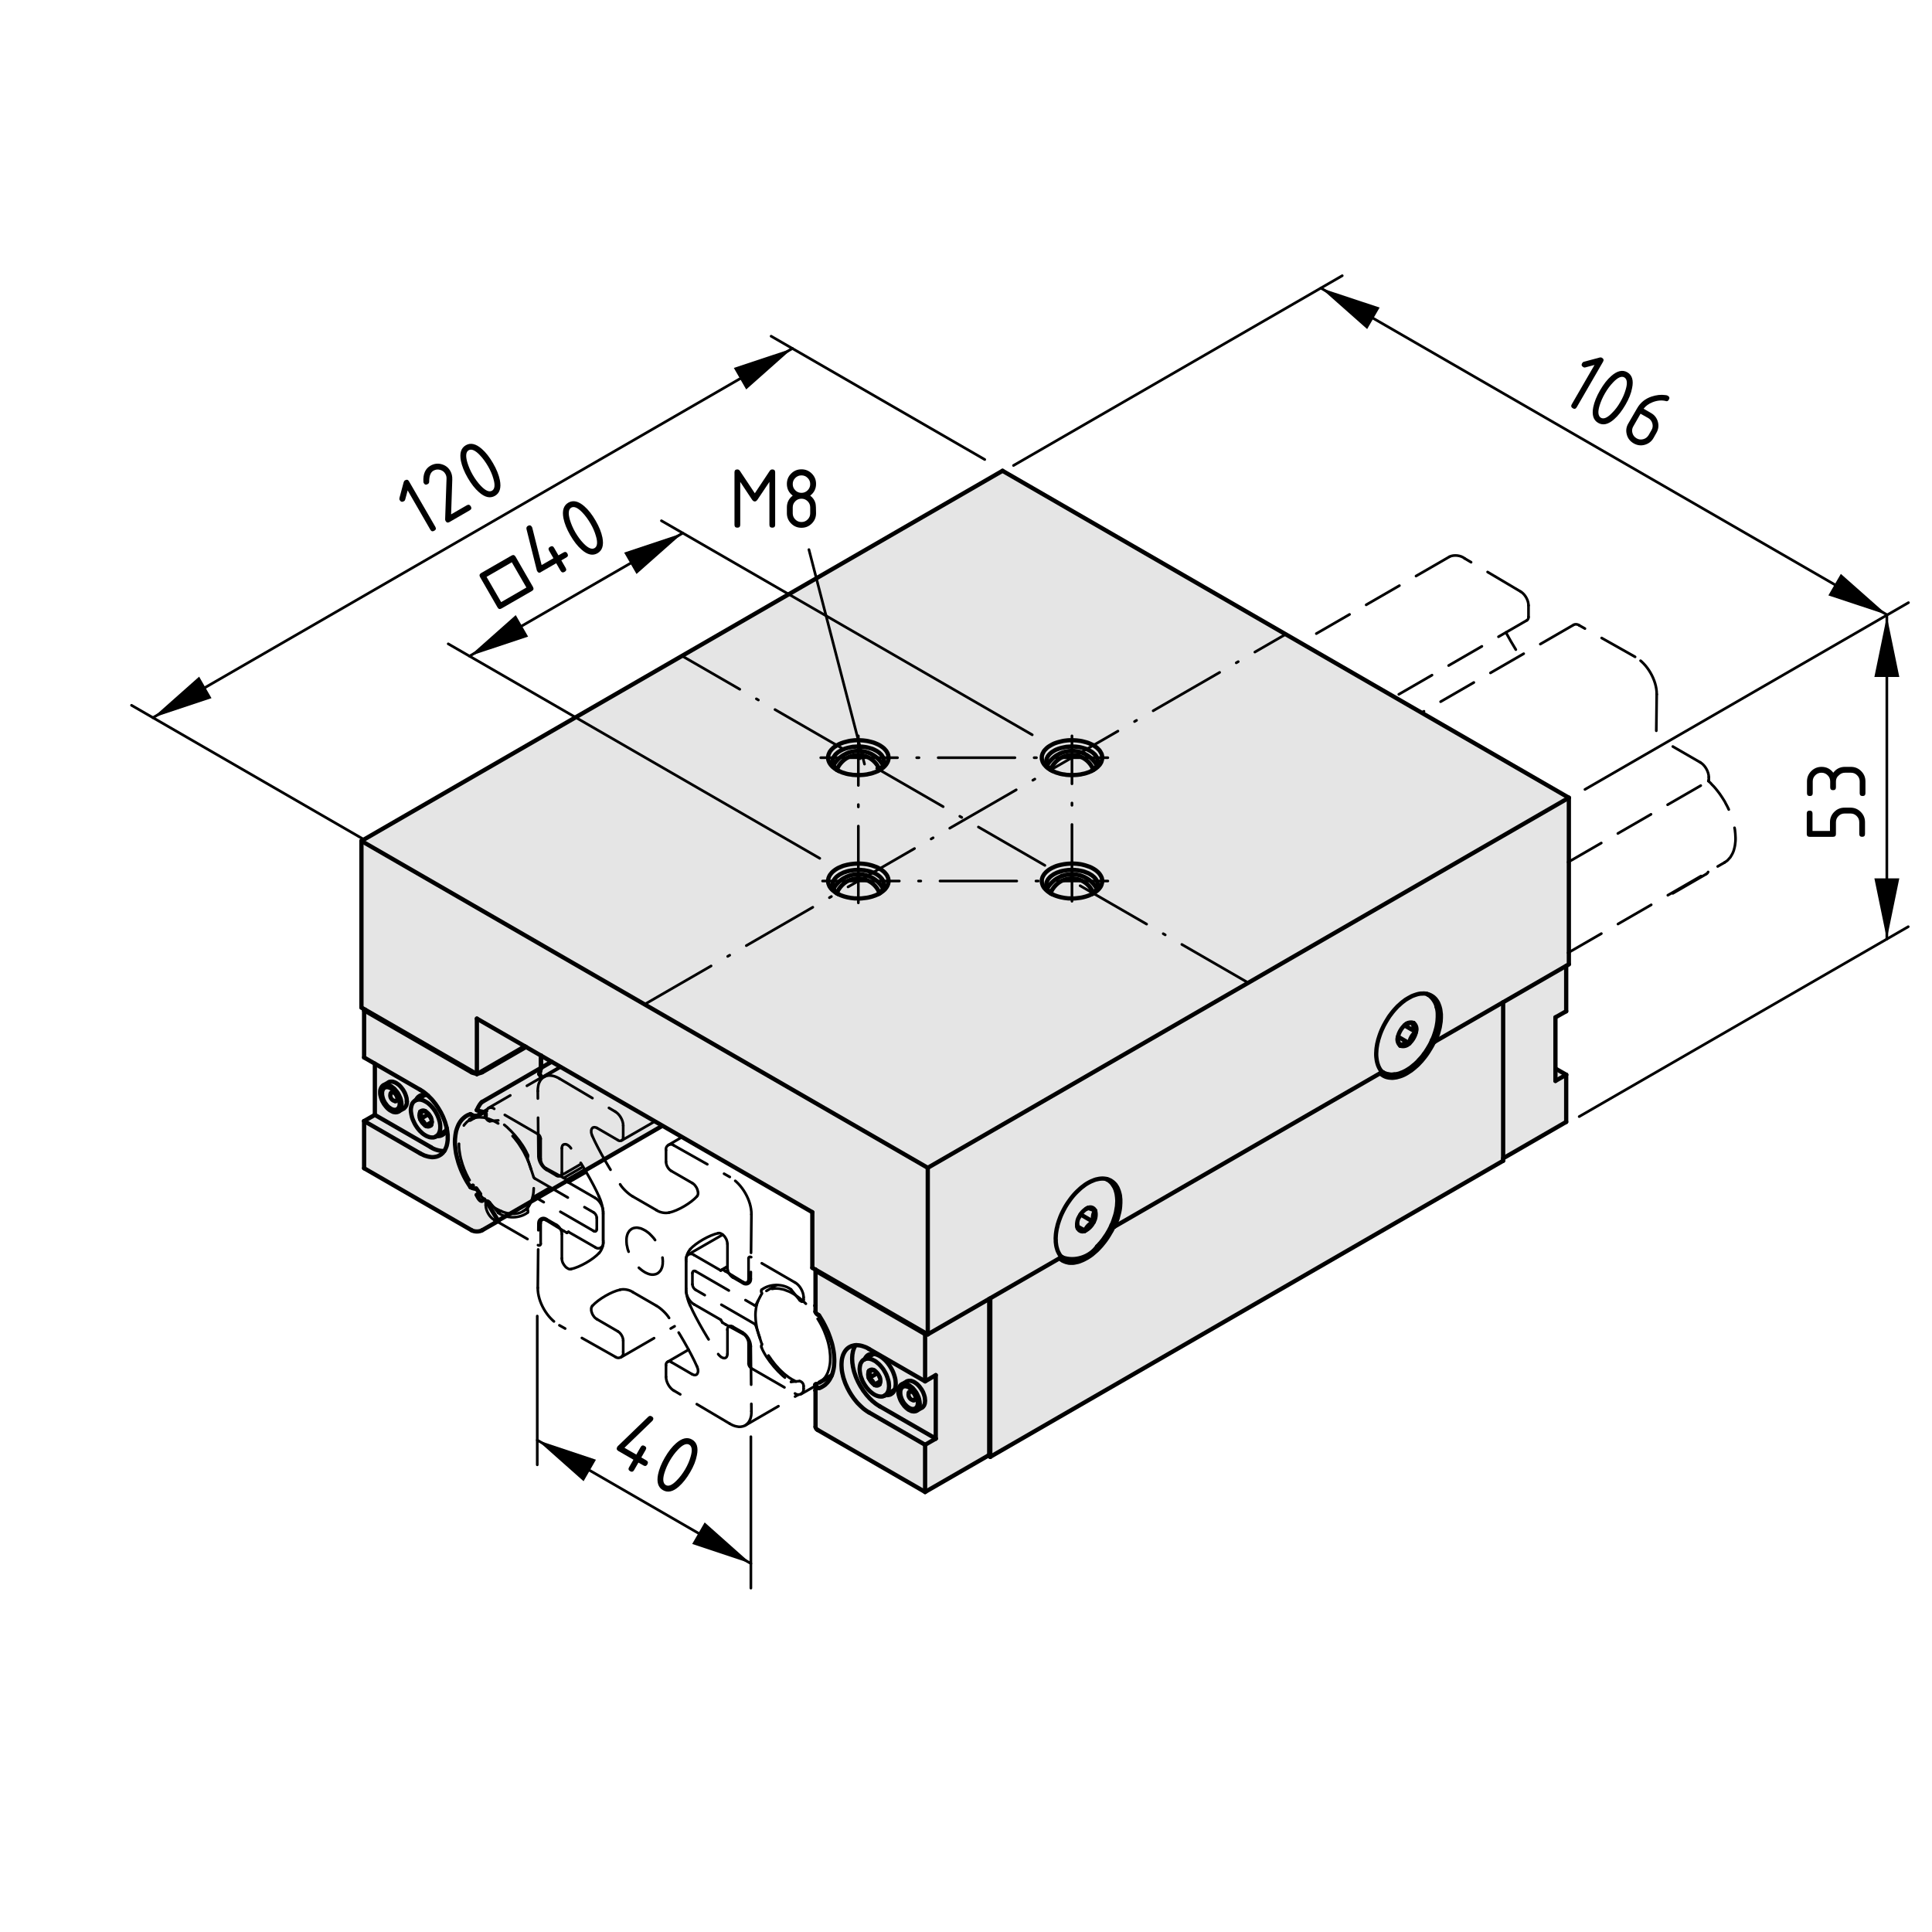<?xml version="1.0" encoding="utf-8"?>
<!-- Generator: Adobe Illustrator 19.2.1, SVG Export Plug-In . SVG Version: 6.00 Build 0)  -->
<svg version="1.1" xmlns="http://www.w3.org/2000/svg" xmlns:xlink="http://www.w3.org/1999/xlink" x="0px" y="0px"
	 viewBox="0 0 181.42 181.42" style="enable-background:new 0 0 181.42 181.42;" xml:space="preserve">
<style type="text/css">
	.st0{fill:#E5E5E5;}
	.st1{fill:none;stroke:#000000;stroke-width:0.4;stroke-linecap:round;stroke-linejoin:round;stroke-dasharray:3.604,1.802;}
	.st2{fill:none;stroke:#000000;stroke-width:0.4;stroke-linecap:round;stroke-linejoin:round;}
	
		.st3{fill:none;stroke:#000000;stroke-width:0.25;stroke-linecap:round;stroke-linejoin:round;stroke-dasharray:7.208,1.802,0.216,1.802;}
	.st4{fill:none;stroke:#000000;stroke-width:0.25;stroke-linecap:round;stroke-linejoin:round;}
	.st5{fill:none;stroke:#000000;stroke-width:0.25;stroke-linecap:round;stroke-linejoin:round;stroke-dasharray:3.604,1.802;}
	.st6{fill:none;stroke:#000000;stroke-width:0.25;stroke-linecap:round;stroke-linejoin:round;stroke-dasharray:3.595,1.798;}
</style>
<g id="Grauhinterlegung">
	<polyline class="st0" points="34.16,109.65 34.21,105.39 35.1,104.69 35.24,100.1 34.16,99.25 34.21,94.9 33.88,94.67 33.98,78.98 
		94.17,44.08 147.17,74.92 147.25,90.6 147,94.92 146,95.5 146.08,100.33 147.11,100.93 147,105.42 141.17,108.67 141.17,109.17 
		92.92,136.75 92.95,136.48 86.83,140.17 76.5,134.17 76.42,130 77.83,129.17 78.4,127.66 78.02,125.98 77.48,124.69 76.91,123.58 
		76.56,123.28 76.61,119.25 76.23,119.04 76.21,113.82 62.25,105.81 45.46,115.42 44.83,115.64 44.22,115.52 34.14,109.7 	"/>
</g>
<g id="Ebene_1">
	<g id="LINE_16_">
		<line class="st1" x1="76.94" y1="129.83" x2="78.1" y2="129.15"/>
	</g>
	<g id="LINE_21_">
		<line class="st1" x1="44.75" y1="104.79" x2="44.13" y2="105.15"/>
	</g>
	<g id="LWPOLYLINE">
		<polyline class="st2" points="129.85,100.69 129.93,100.73 130.03,100.78 130.15,100.82 130.26,100.86 130.38,100.88 130.5,100.9 
			130.63,100.91 130.76,100.91 130.89,100.9 131.02,100.89 131.16,100.86 131.3,100.83 131.44,100.79 131.58,100.73 131.72,100.68 
			131.86,100.61 132,100.54 132.15,100.45 132.29,100.36 132.43,100.27 132.57,100.16 132.7,100.05 132.84,99.94 132.97,99.82 
			133.11,99.69 133.23,99.55 133.36,99.41 133.49,99.27 133.61,99.12 133.72,98.96 133.84,98.81 133.94,98.65 134.05,98.48 
			134.15,98.31 134.25,98.14 134.34,97.97 134.42,97.79 134.5,97.62 134.58,97.44 134.65,97.26 134.71,97.08 134.77,96.9 
			134.82,96.72 134.87,96.54 134.91,96.37 134.94,96.19 134.97,96.02 134.99,95.84 135,95.67 135.01,95.51 135.01,95.34 
			135.01,95.18 135,95.02 134.98,94.87 134.95,94.72 134.92,94.59 134.91,94.57 		"/>
	</g>
	<g id="ARC">
		<path class="st2" d="M134.91,94.57c-0.07-0.43-0.45-0.97-0.83-1.18"/>
	</g>
	<g id="LINE_23_">
		<line class="st2" x1="134.08" y1="93.38" x2="133.99" y2="93.33"/>
	</g>
	<g id="LINE_24_">
		<line class="st2" x1="129.77" y1="100.64" x2="129.86" y2="100.69"/>
	</g>
	<g id="ARC_1_">
		<path class="st2" d="M99.75,118.07c1.14,0.44,2.59-0.02,3.28-1.03"/>
	</g>
	<g id="LWPOLYLINE_1_">
		<polyline class="st2" points="103.03,117.04 103.1,116.97 103.22,116.83 103.35,116.69 103.47,116.54 103.59,116.39 103.7,116.23 
			103.81,116.07 103.92,115.91 104.02,115.74 104.12,115.57 104.21,115.4 104.3,115.22 104.38,115.05 104.46,114.87 104.53,114.69 
			104.59,114.51 104.65,114.33 104.71,114.15 104.76,113.97 104.8,113.8 104.83,113.62 104.86,113.44 104.89,113.27 104.9,113.1 
			104.91,112.93 104.92,112.77 104.91,112.61 104.9,112.45 104.88,112.29 104.86,112.14 104.83,112 104.79,111.86 104.75,111.72 
			104.7,111.6 104.64,111.47 104.57,111.36 104.5,111.25 104.43,111.15 104.35,111.05 104.26,110.97 104.17,110.89 104.07,110.82 
			103.98,110.76 		"/>
	</g>
	<g id="LINE_25_">
		<line class="st2" x1="103.98" y1="110.76" x2="103.89" y2="110.71"/>
	</g>
	<g id="LINE_26_">
		<line class="st2" x1="99.67" y1="118.02" x2="99.76" y2="118.07"/>
	</g>
	<g id="LINE_27_">
		<line class="st2" x1="44.95" y1="104.71" x2="45.66" y2="104.3"/>
	</g>
	<g id="LINE_28_">
		<line class="st2" x1="39.92" y1="102.81" x2="38.99" y2="103.34"/>
	</g>
	<g id="LINE_29_">
		<line class="st2" x1="40.94" y1="106.72" x2="41.87" y2="106.19"/>
	</g>
	<g id="LINE_30_">
		<line class="st2" x1="44.95" y1="112.13" x2="44.98" y2="112.11"/>
	</g>
	<g id="LINE_31_">
		<line class="st2" x1="37.41" y1="104.38" x2="37.91" y2="104.09"/>
	</g>
	<g id="LINE_32_">
		<line class="st2" x1="36.5" y1="101.63" x2="35.99" y2="101.92"/>
	</g>
	<g id="ARC_2_">
		<path class="st2" d="M36.69,102.67c-0.11,0.27,0.02,0.58,0.29,0.69c0.03,0.01,0.09,0.03,0.13,0.04"/>
	</g>
	<g id="LINE_33_">
		<line class="st2" x1="86.07" y1="132.47" x2="86.57" y2="132.18"/>
	</g>
	<g id="LINE_34_">
		<line class="st2" x1="85.16" y1="129.72" x2="84.65" y2="130.01"/>
	</g>
	<g id="ARC_3_">
		<path class="st2" d="M85.35,130.76c-0.11,0.27,0.02,0.58,0.29,0.69c0.03,0.01,0.09,0.03,0.13,0.03"/>
	</g>
	<g id="LINE_35_">
		<line class="st2" x1="82.05" y1="127.13" x2="81.13" y2="127.67"/>
	</g>
	<g id="LINE_36_">
		<line class="st2" x1="83.08" y1="131.05" x2="84" y2="130.51"/>
	</g>
	<g id="LINE_37_">
		<line class="st2" x1="76.58" y1="122.61" x2="76.58" y2="123.14"/>
	</g>
	<g id="LINE_38_">
		<line class="st2" x1="76.58" y1="119.22" x2="76.58" y2="122.58"/>
	</g>
	<g id="LINE_39_">
		<line class="st2" x1="76.58" y1="130.58" x2="76.58" y2="133.99"/>
	</g>
	<g id="LINE_40_">
		<line class="st2" x1="76.58" y1="130.02" x2="76.58" y2="130.55"/>
	</g>
	<g id="LINE_41_">
		<line class="st2" x1="76.67" y1="129.95" x2="76.6" y2="129.99"/>
	</g>
	<g id="LINE_111_">
		<line class="st1" x1="45.61" y1="104.58" x2="45.61" y2="104.82"/>
	</g>
	<g id="LINE_129_">
		<line class="st2" x1="129.86" y1="100.69" x2="129.85" y2="100.69"/>
	</g>
	<g id="LINE_130_">
		<line class="st2" x1="134.08" y1="93.38" x2="134.08" y2="93.39"/>
	</g>
	<g id="ARC_81_">
		<path class="st2" d="M131.9,96.28c-0.28,0.22-0.56,0.71-0.62,1.06"/>
	</g>
	<g id="ARC_82_">
		<path class="st2" d="M131.28,97.35c-0.12,0.28-0.02,0.66,0.22,0.84"/>
	</g>
	<g id="ARC_83_">
		<path class="st2" d="M131.5,98.19c0.28,0.11,0.65,0.01,0.84-0.22"/>
	</g>
	<g id="ARC_84_">
		<path class="st2" d="M132.34,97.97c0.28-0.22,0.56-0.71,0.62-1.06"/>
	</g>
	<g id="ARC_85_">
		<path class="st2" d="M132.96,96.9c0.12-0.28,0.02-0.66-0.22-0.84"/>
	</g>
	<g id="ARC_86_">
		<path class="st2" d="M132.73,96.06c-0.28-0.11-0.65-0.01-0.84,0.22"/>
	</g>
	<g id="ARC_87_">
		<path class="st2" d="M132.73,96.06c-0.18-0.02-0.49,0.02-0.65,0.08"/>
	</g>
	<g id="ARC_88_">
		<path class="st2" d="M131.25,97.57c0.02,0.19,0.13,0.48,0.25,0.62"/>
	</g>
	<g id="ARC_89_">
		<path class="st2" d="M132.34,97.97c-0.26-0.06-0.64,0.04-0.84,0.22"/>
	</g>
	<g id="LINE_131_">
		<line class="st2" x1="131.28" y1="97.35" x2="132.34" y2="97.97"/>
	</g>
	<g id="ARC_90_">
		<path class="st2" d="M132.73,96.06c-0.06,0.26,0.04,0.64,0.22,0.84"/>
	</g>
	<g id="LINE_132_">
		<line class="st2" x1="131.89" y1="96.29" x2="132.96" y2="96.9"/>
	</g>
	<g id="ARC_91_">
		<path class="st2" d="M132.96,96.9c-0.32,0.2-0.6,0.68-0.62,1.06"/>
	</g>
	<g id="LINE_133_">
		<line class="st2" x1="99.76" y1="118.07" x2="99.75" y2="118.07"/>
	</g>
	<g id="LINE_134_">
		<line class="st2" x1="103.98" y1="110.76" x2="103.98" y2="110.76"/>
	</g>
	<g id="ARC_92_">
		<path class="st2" d="M102.83,113.68c-0.1-0.25-0.39-0.37-0.63-0.26c-0.01,0-0.03,0.01-0.04,0.02"/>
	</g>
	<g id="ARC_93_">
		<path class="st2" d="M102.16,113.43c-0.32,0.13-0.69,0.51-0.81,0.83"/>
	</g>
	<g id="ARC_94_">
		<path class="st2" d="M101.34,114.26c-0.19,0.27-0.25,0.76-0.14,1.07"/>
	</g>
	<g id="ARC_95_">
		<path class="st2" d="M101.21,115.33c0.1,0.25,0.39,0.37,0.63,0.26c0.01,0,0.03-0.01,0.04-0.02"/>
	</g>
	<g id="ARC_96_">
		<path class="st2" d="M101.88,115.57c0.32-0.13,0.69-0.51,0.81-0.83"/>
	</g>
	<g id="ARC_97_">
		<path class="st2" d="M102.69,114.75c0.19-0.27,0.25-0.76,0.14-1.07"/>
	</g>
	<g id="ARC_98_">
		<path class="st2" d="M101.15,114.97c0,0.09,0.03,0.27,0.05,0.36"/>
	</g>
	<g id="LINE_135_">
		<line class="st2" x1="102.16" y1="113.43" x2="101.99" y2="113.52"/>
	</g>
	<g id="ARC_99_">
		<path class="st2" d="M102.83,113.68c-0.16-0.09-0.49-0.21-0.67-0.24"/>
	</g>
	<g id="LINE_136_">
		<line class="st2" x1="101.17" y1="115.17" x2="101.88" y2="115.57"/>
	</g>
	<g id="ARC_100_">
		<path class="st2" d="M101.88,115.57c-0.16-0.09-0.49-0.21-0.67-0.25"/>
	</g>
	<g id="LINE_137_">
		<line class="st2" x1="101.47" y1="114.04" x2="102.69" y2="114.75"/>
	</g>
	<g id="ARC_101_">
		<path class="st2" d="M102.83,113.68c-0.2,0.27-0.26,0.75-0.14,1.07"/>
	</g>
	<g id="ARC_102_">
		<path class="st2" d="M102.69,114.75c-0.34,0.11-0.71,0.48-0.81,0.83"/>
	</g>
	<g id="LINE_138_">
		<line class="st2" x1="92.99" y1="136.8" x2="92.79" y2="136.69"/>
	</g>
	<g id="LINE_139_">
		<line class="st2" x1="92.99" y1="121.92" x2="92.99" y2="136.8"/>
	</g>
	<g id="LWPOLYLINE_22_">
		<polyline class="st2" points="134.68,97.78 134.66,97.83 134.57,98.02 134.47,98.21 134.36,98.4 134.25,98.58 134.14,98.76 
			134.02,98.94 133.9,99.11 133.77,99.28 133.64,99.44 133.51,99.6 133.37,99.75 133.23,99.9 133.09,100.04 132.94,100.17 
			132.79,100.3 132.64,100.42 132.5,100.53 132.34,100.63 132.19,100.73 132.04,100.82 131.89,100.9 131.74,100.97 131.59,101.03 
			131.44,101.08 131.29,101.12 131.15,101.16 131.01,101.18 130.87,101.2 130.73,101.21 130.59,101.2 130.46,101.19 130.34,101.17 
			130.21,101.14 130.09,101.1 129.98,101.05 129.87,100.99 129.77,100.92 129.67,100.85 129.6,100.78 		"/>
	</g>
	<g id="LINE_140_">
		<line class="st2" x1="141.15" y1="94.11" x2="141.15" y2="109"/>
	</g>
	<g id="LINE_141_">
		<line class="st2" x1="141.15" y1="109" x2="92.99" y2="136.8"/>
	</g>
	<g id="LWPOLYLINE_23_">
		<polyline class="st2" points="104.58,115.15 104.56,115.21 104.47,115.4 104.37,115.59 104.26,115.77 104.15,115.96 
			104.04,116.14 103.92,116.32 103.8,116.49 103.67,116.66 103.54,116.82 103.41,116.98 103.27,117.13 103.13,117.28 102.99,117.42 
			102.84,117.55 102.69,117.68 102.55,117.8 102.4,117.91 102.25,118.01 102.09,118.11 101.94,118.19 101.79,118.27 101.64,118.34 
			101.49,118.4 101.34,118.46 101.2,118.5 101.05,118.53 100.91,118.56 100.77,118.58 100.63,118.58 100.5,118.58 100.36,118.57 
			100.24,118.54 100.11,118.51 100,118.47 99.88,118.42 99.77,118.37 99.67,118.3 99.57,118.22 99.5,118.16 		"/>
	</g>
	<g id="ARC_103_">
		<path class="st2" d="M99.67,118.06c0.29,0.21,0.83,0.3,1.18,0.21"/>
	</g>
	<g id="ARC_104_">
		<path class="st2" d="M129.77,100.68c0.29,0.21,0.83,0.3,1.18,0.21"/>
	</g>
	<g id="LINE_142_">
		<line class="st2" x1="147.07" y1="105.35" x2="141.15" y2="108.77"/>
	</g>
	<g id="LINE_143_">
		<line class="st2" x1="147.07" y1="90.7" x2="147.07" y2="94.96"/>
	</g>
	<g id="LINE_144_">
		<line class="st2" x1="146.06" y1="95.53" x2="147.07" y2="94.96"/>
	</g>
	<g id="LINE_145_">
		<line class="st2" x1="146.06" y1="95.53" x2="146.06" y2="101.5"/>
	</g>
	<g id="LINE_146_">
		<line class="st2" x1="146.06" y1="101.5" x2="147.07" y2="100.92"/>
	</g>
	<g id="LINE_147_">
		<line class="st2" x1="147.07" y1="100.92" x2="147.07" y2="105.35"/>
	</g>
	<g id="LINE_148_">
		<line class="st2" x1="147.07" y1="100.92" x2="146.06" y2="100.34"/>
	</g>
	<g id="ELLIPSE">
		<path class="st2" d="M45.28,103.47c-0.11,0.04-0.34,0.39-0.51,0.78"/>
	</g>
	<g id="ARC_105_">
		<path class="st2" d="M44.77,104.25c0.13,0.04,0.38,0.12,0.51,0.15"/>
	</g>
	<g id="ARC_106_">
		<path class="st2" d="M44.83,104.76c0.16-0.06,0.36-0.22,0.45-0.37"/>
	</g>
	<g id="LINE_149_">
		<line class="st2" x1="44.83" y1="104.76" x2="44.72" y2="104.8"/>
	</g>
	<g id="ARC_107_">
		<path class="st2" d="M44.28,104.68c0.11,0.07,0.31,0.12,0.44,0.12"/>
	</g>
	<g id="ARC_108_">
		<path class="st2" d="M44.88,100.8c0.11,0,0.3-0.06,0.4-0.12"/>
	</g>
	<g id="ARC_109_">
		<path class="st2" d="M44.28,100.69c0.1,0.06,0.29,0.11,0.4,0.12"/>
	</g>
	<g id="LINE_150_">
		<line class="st2" x1="34.19" y1="94.87" x2="34.29" y2="94.81"/>
	</g>
	<g id="LINE_151_">
		<line class="st2" x1="45.28" y1="100.69" x2="49.4" y2="98.31"/>
	</g>
	<g id="LINE_152_">
		<line class="st2" x1="44.28" y1="100.69" x2="34.19" y2="94.87"/>
	</g>
	<g id="LINE_153_">
		<line class="st2" x1="50.8" y1="100.28" x2="50.8" y2="99.12"/>
	</g>
	<g id="LINE_154_">
		<line class="st2" x1="45.28" y1="103.47" x2="50.8" y2="100.28"/>
	</g>
	<g id="LINE_155_">
		<line class="st2" x1="44.17" y1="104.62" x2="44.28" y2="104.68"/>
	</g>
	<g id="LWPOLYLINE_24_">
		<polyline class="st2" points="44.17,111.46 44.04,111.26 43.91,111.06 43.79,110.86 43.68,110.66 43.57,110.45 43.47,110.24 
			43.37,110.02 43.28,109.81 43.2,109.6 43.12,109.38 43.05,109.17 42.99,108.95 42.93,108.74 42.88,108.53 42.83,108.32 
			42.8,108.11 42.77,107.9 42.75,107.7 42.73,107.5 42.72,107.3 42.72,107.11 42.73,106.92 42.75,106.74 42.77,106.56 42.8,106.39 
			42.83,106.22 42.88,106.06 42.93,105.91 42.99,105.76 43.05,105.62 43.12,105.49 43.2,105.36 43.28,105.25 43.37,105.14 
			43.47,105.04 43.57,104.95 43.68,104.86 43.79,104.79 43.91,104.72 44.04,104.67 44.17,104.62 		"/>
	</g>
	<g id="LINE_156_">
		<line class="st2" x1="44.28" y1="111.52" x2="44.17" y2="111.46"/>
	</g>
	<g id="LINE_157_">
		<line class="st2" x1="34.19" y1="109.7" x2="44.28" y2="115.52"/>
	</g>
	<g id="LINE_158_">
		<line class="st2" x1="34.19" y1="105.27" x2="34.19" y2="109.7"/>
	</g>
	<g id="LINE_159_">
		<line class="st2" x1="34.19" y1="105.27" x2="39.46" y2="108.31"/>
	</g>
	<g id="LWPOLYLINE_25_">
		<polyline class="st2" points="39.46,108.31 39.6,108.38 39.74,108.45 39.87,108.51 40.01,108.55 40.14,108.59 40.27,108.62 
			40.4,108.64 40.53,108.66 40.65,108.66 40.77,108.65 40.89,108.63 41,108.61 41.11,108.57 41.21,108.53 41.31,108.47 
			41.41,108.41 41.49,108.34 41.58,108.26 41.65,108.17 41.72,108.07 41.79,107.97 41.84,107.86 41.89,107.74 41.94,107.61 
			41.97,107.48 42,107.34 42.02,107.2 42.04,107.05 42.04,106.89 42.04,106.73 42.04,106.57 42.02,106.41 42,106.24 41.97,106.06 
			41.94,105.89 41.89,105.71 41.84,105.54 41.79,105.36 41.72,105.18 41.65,105 41.58,104.83 41.49,104.65 41.41,104.48 
			41.31,104.31 41.21,104.14 41.11,103.98 41,103.82 40.89,103.66 40.77,103.51 40.65,103.36 40.53,103.22 40.4,103.09 
			40.27,102.96 40.14,102.84 40.01,102.72 39.87,102.61 39.74,102.51 39.6,102.42 39.46,102.34 		"/>
	</g>
	<g id="LINE_160_">
		<line class="st2" x1="39.46" y1="102.34" x2="34.19" y2="99.3"/>
	</g>
	<g id="LINE_161_">
		<line class="st2" x1="34.19" y1="94.87" x2="34.19" y2="99.3"/>
	</g>
	<g id="LINE_162_">
		<line class="st2" x1="50.65" y1="100.85" x2="50.8" y2="100.28"/>
	</g>
	<g id="ARC_110_">
		<path class="st2" d="M50.8,101.2c0-0.11-0.07-0.27-0.15-0.35"/>
	</g>
	<g id="LINE_163_">
		<line class="st2" x1="44.17" y1="111.46" x2="44.4" y2="111.33"/>
	</g>
	<g id="ARC_111_">
		<path class="st2" d="M40.47,107.73c0.3,0.22,0.88,0.38,1.25,0.35"/>
	</g>
	<g id="LINE_164_">
		<line class="st2" x1="35.2" y1="104.69" x2="40.47" y2="107.73"/>
	</g>
	<g id="LINE_165_">
		<line class="st2" x1="35.2" y1="99.88" x2="35.2" y2="104.69"/>
	</g>
	<g id="LWPOLYLINE_26_">
		<polyline class="st2" points="38.21,103.44 38.2,103.34 38.19,103.24 38.18,103.13 38.15,103.02 38.12,102.91 38.08,102.8 
			38.04,102.69 37.99,102.58 37.93,102.48 37.87,102.37 37.8,102.27 37.73,102.18 37.66,102.09 37.58,102 37.5,101.92 37.42,101.85 
			37.33,101.79 37.25,101.73 37.16,101.68 37.08,101.64 36.99,101.61 36.91,101.58 36.83,101.57 36.75,101.57 36.68,101.57 
			36.61,101.58 36.54,101.61 36.5,101.63 		"/>
	</g>
	<g id="ARC_112_">
		<path class="st2" d="M37.91,104.09c0.2-0.13,0.33-0.42,0.29-0.65"/>
	</g>
	<g id="ARC_113_">
		<path class="st2" d="M40.18,102.87c-0.41-0.2-0.9-0.02-1.1,0.39c0,0.01-0.01,0.03-0.02,0.04"/>
	</g>
	<g id="ARC_114_">
		<path class="st2" d="M41.02,106.68c0.45,0.06,0.87-0.26,0.92-0.71c0-0.01,0-0.03,0-0.04"/>
	</g>
	<g id="ARC_115_">
		<path class="st2" d="M44.28,115.52c0.28,0.16,0.73,0.16,1,0"/>
	</g>
	<g id="ARC_116_">
		<path class="st2" d="M44.28,111.52c0.08,0.05,0.24,0.1,0.34,0.11"/>
	</g>
	<g id="ARC_117_">
		<path class="st2" d="M44.77,112.2c0.06-0.01,0.17-0.06,0.22-0.1"/>
	</g>
	<g id="ELLIPSE_1_">
		<path class="st2" d="M44.77,112.2c0.17,0.4,0.4,0.64,0.51,0.54"/>
	</g>
	<g id="LWPOLYLINE_27_">
		<polyline class="st2" points="41.34,105.83 41.34,105.71 41.33,105.59 41.31,105.47 41.29,105.34 41.25,105.22 41.22,105.09 
			41.17,104.96 41.12,104.83 41.06,104.7 41,104.58 40.93,104.46 40.86,104.33 40.78,104.22 40.7,104.11 40.61,104 40.52,103.9 
			40.43,103.8 40.33,103.71 40.24,103.63 40.14,103.55 40.04,103.49 39.94,103.43 39.84,103.38 39.74,103.33 39.64,103.3 
			39.55,103.27 39.45,103.26 39.36,103.25 39.27,103.26 39.19,103.27 39.11,103.29 39.03,103.32 38.96,103.36 38.9,103.41 
			38.84,103.46 38.78,103.53 38.73,103.6 38.69,103.68 38.66,103.77 38.63,103.86 38.61,103.96 38.59,104.07 38.58,104.18 
			38.58,104.29 38.59,104.41 38.61,104.54 38.63,104.66 38.66,104.79 38.69,104.92 38.73,105.04 38.78,105.17 38.84,105.3 
			38.9,105.43 38.96,105.55 39.03,105.67 39.11,105.79 39.19,105.91 39.27,106.01 39.36,106.12 39.45,106.22 39.55,106.31 
			39.64,106.4 39.74,106.48 39.84,106.55 39.94,106.61 40.04,106.67 40.14,106.71 40.24,106.75 40.33,106.78 40.43,106.8 
			40.52,106.81 40.61,106.81 40.7,106.81 40.78,106.79 40.86,106.76 40.93,106.73 41,106.68 41.06,106.63 41.12,106.57 41.17,106.5 
			41.22,106.42 41.25,106.34 41.29,106.25 41.31,106.15 41.33,106.05 41.34,105.94 41.34,105.83 		"/>
	</g>
	<g id="ARC_118_">
		<path class="st2" d="M39.96,104.36c-0.15-0.12-0.38-0.1-0.5,0.04"/>
	</g>
	<g id="ARC_119_">
		<path class="st2" d="M39.46,104.41c-0.1,0.18-0.1,0.48,0,0.67"/>
	</g>
	<g id="ARC_120_">
		<path class="st2" d="M39.46,105.08c0.07,0.22,0.3,0.51,0.5,0.62"/>
	</g>
	<g id="ARC_121_">
		<path class="st2" d="M39.96,105.7c0.15,0.12,0.38,0.1,0.5-0.04"/>
	</g>
	<g id="ARC_122_">
		<path class="st2" d="M40.47,105.66c0.1-0.18,0.1-0.48,0-0.67"/>
	</g>
	<g id="ARC_123_">
		<path class="st2" d="M40.47,104.99c-0.07-0.22-0.3-0.51-0.5-0.62"/>
	</g>
	<g id="LINE_166_">
		<line class="st2" x1="45.28" y1="112.74" x2="45.47" y2="112.63"/>
	</g>
	<g id="LINE_167_">
		<line class="st2" x1="45.28" y1="115.52" x2="46.69" y2="114.71"/>
	</g>
	<g id="ARC_124_">
		<path class="st2" d="M40.47,105.66c0.04-0.08,0.07-0.24,0.07-0.33"/>
	</g>
	<g id="ARC_125_">
		<path class="st2" d="M39.96,104.36c-0.14-0.03-0.37-0.01-0.5,0.04"/>
	</g>
	<g id="ARC_126_">
		<path class="st2" d="M40.47,105.66c-0.14-0.05-0.37-0.03-0.5,0.04"/>
	</g>
	<g id="LINE_168_">
		<line class="st2" x1="40.53" y1="105.37" x2="39.96" y2="105.7"/>
	</g>
	<g id="ARC_127_">
		<path class="st2" d="M40.3,104.68c0.03,0.07,0.09,0.18,0.13,0.23"/>
	</g>
	<g id="ARC_128_">
		<path class="st2" d="M39.46,105.08c0.1-0.18,0.1-0.49,0-0.67"/>
	</g>
	<g id="LINE_169_">
		<line class="st2" x1="40.21" y1="104.58" x2="40.21" y2="104.64"/>
	</g>
	<g id="LINE_170_">
		<line class="st2" x1="40.21" y1="104.64" x2="39.46" y2="105.08"/>
	</g>
	<g id="LINE_171_">
		<line class="st2" x1="40.21" y1="104.64" x2="40.44" y2="104.92"/>
	</g>
	<g id="ARC_129_">
		<path class="st2" d="M39.96,105.7c-0.05-0.24-0.27-0.53-0.5-0.62"/>
	</g>
	<g id="LWPOLYLINE_28_">
		<polyline class="st2" points="37.71,103.73 37.7,103.63 37.69,103.53 37.67,103.42 37.65,103.31 37.62,103.2 37.58,103.09 
			37.53,102.98 37.48,102.87 37.43,102.77 37.37,102.66 37.3,102.56 37.23,102.47 37.15,102.38 37.08,102.29 37,102.21 
			36.91,102.14 36.83,102.08 36.75,102.02 36.66,101.97 36.58,101.93 36.49,101.9 36.41,101.87 36.33,101.86 36.25,101.86 
			36.18,101.86 36.11,101.88 36.04,101.9 35.98,101.93 35.92,101.97 35.87,102.02 35.83,102.08 35.79,102.15 35.76,102.22 
			35.73,102.3 35.71,102.38 35.7,102.48 35.7,102.57 35.7,102.67 35.71,102.78 35.73,102.88 35.76,102.99 35.79,103.1 35.83,103.21 
			35.87,103.32 35.92,103.43 35.98,103.53 36.04,103.64 36.11,103.74 36.18,103.83 36.25,103.92 36.33,104.01 36.41,104.09 
			36.49,104.16 36.58,104.23 36.66,104.28 36.75,104.33 36.83,104.37 36.91,104.41 37,104.43 37.08,104.44 37.15,104.45 
			37.23,104.44 37.3,104.43 37.37,104.4 37.43,104.37 37.48,104.33 37.53,104.28 37.58,104.22 37.62,104.16 37.65,104.08 37.67,104 
			37.69,103.92 37.7,103.83 37.71,103.73 		"/>
	</g>
	<g id="LWPOLYLINE_29_">
		<polyline class="st2" points="37.53,103.63 37.53,103.54 37.52,103.44 37.5,103.34 37.47,103.25 37.44,103.15 37.4,103.04 
			37.36,102.95 37.31,102.85 37.25,102.75 37.19,102.66 37.13,102.58 37.06,102.49 36.99,102.42 36.91,102.35 36.84,102.29 
			36.76,102.23 36.68,102.18 36.61,102.15 36.53,102.12 36.45,102.1 36.38,102.08 36.31,102.08 36.25,102.09 36.18,102.11 
			36.12,102.13 36.07,102.17 36.02,102.21 35.98,102.26 35.95,102.32 35.92,102.39 35.9,102.46 35.88,102.54 35.88,102.63 
			35.88,102.72 35.88,102.81 35.9,102.91 35.92,103.01 35.95,103.11 35.98,103.21 36.02,103.31 36.07,103.4 36.12,103.5 
			36.18,103.59 36.25,103.68 36.31,103.77 36.38,103.85 36.45,103.92 36.53,103.99 36.61,104.04 36.68,104.09 36.76,104.14 
			36.84,104.17 36.91,104.2 36.99,104.21 37.06,104.22 37.13,104.22 37.19,104.2 37.25,104.18 37.31,104.15 37.36,104.11 
			37.4,104.06 37.44,104.01 37.47,103.95 37.5,103.88 37.52,103.8 37.53,103.72 37.53,103.63 		"/>
	</g>
	<g id="LWPOLYLINE_30_">
		<polyline class="st2" points="36.69,102.67 36.7,102.65 36.72,102.62 36.75,102.59 36.79,102.57 36.83,102.56 36.87,102.56 
			36.92,102.58 36.97,102.59 37.02,102.62 37.06,102.66 37.11,102.7 37.16,102.75 37.2,102.81 37.23,102.87 37.26,102.93 
			37.29,102.99 37.3,103.05 37.31,103.11 37.32,103.17 37.31,103.23 37.3,103.27 37.29,103.32 37.26,103.35 37.23,103.38 
			37.2,103.39 37.16,103.4 37.11,103.4 37.11,103.4 		"/>
	</g>
	<g id="LINE_172_">
		<line class="st2" x1="35.2" y1="104.69" x2="34.19" y2="105.27"/>
	</g>
	<g id="LWPOLYLINE_31_">
		<polyline class="st2" points="44.51,104.93 44.58,104.85 44.63,104.79 		"/>
	</g>
	<g id="LINE_173_">
		<line class="st2" x1="50.8" y1="100.28" x2="51.8" y2="99.7"/>
	</g>
	<g id="LINE_174_">
		<line class="st2" x1="50.8" y1="100.28" x2="50.8" y2="99.12"/>
	</g>
	<g id="LINE_175_">
		<line class="st2" x1="50.65" y1="100.85" x2="50.8" y2="100.28"/>
	</g>
	<g id="ARC_130_">
		<path class="st2" d="M50.8,101.2c0-0.11-0.07-0.27-0.15-0.35"/>
	</g>
	<g id="LINE_176_">
		<line class="st2" x1="86.87" y1="125.28" x2="86.97" y2="125.22"/>
	</g>
	<g id="LINE_177_">
		<line class="st2" x1="86.87" y1="125.28" x2="76.79" y2="119.45"/>
	</g>
	<g id="ARC_131_">
		<path class="st2" d="M76.58,119.22c0.02,0.09,0.11,0.2,0.2,0.23"/>
	</g>
	<g id="LINE_178_">
		<line class="st2" x1="92.89" y1="136.63" x2="92.89" y2="121.97"/>
	</g>
	<g id="LINE_179_">
		<line class="st2" x1="86.87" y1="140.1" x2="92.89" y2="136.63"/>
	</g>
	<g id="LINE_180_">
		<line class="st2" x1="86.87" y1="140.1" x2="86.87" y2="135.67"/>
	</g>
	<g id="LINE_181_">
		<line class="st2" x1="87.87" y1="135.09" x2="86.87" y2="135.67"/>
	</g>
	<g id="LINE_182_">
		<line class="st2" x1="87.87" y1="135.09" x2="87.87" y2="129.13"/>
	</g>
	<g id="LINE_183_">
		<line class="st2" x1="87.87" y1="129.13" x2="86.87" y2="129.71"/>
	</g>
	<g id="LINE_184_">
		<line class="st2" x1="86.87" y1="129.71" x2="86.87" y2="125.28"/>
	</g>
	<g id="LINE_185_">
		<line class="st2" x1="76.9" y1="130.35" x2="76.79" y2="130.29"/>
	</g>
	<g id="LWPOLYLINE_32_">
		<polyline class="st2" points="76.9,123.51 77.03,123.71 77.15,123.91 77.27,124.11 77.38,124.32 77.49,124.53 77.59,124.74 
			77.69,124.95 77.78,125.16 77.86,125.38 77.94,125.59 78.01,125.81 78.08,126.02 78.14,126.23 78.19,126.45 78.23,126.66 
			78.27,126.87 78.3,127.07 78.32,127.27 78.33,127.47 78.34,127.67 78.34,127.86 78.33,128.05 78.32,128.23 78.3,128.41 
			78.27,128.58 78.23,128.75 78.19,128.91 78.14,129.06 78.08,129.21 78.01,129.35 77.94,129.48 77.86,129.61 77.78,129.72 
			77.69,129.83 77.59,129.93 77.49,130.03 77.38,130.11 77.27,130.18 77.15,130.25 77.03,130.31 76.9,130.35 		"/>
	</g>
	<g id="LINE_186_">
		<line class="st2" x1="76.79" y1="123.45" x2="76.9" y2="123.51"/>
	</g>
	<g id="LINE_187_">
		<line class="st2" x1="86.87" y1="129.71" x2="81.6" y2="126.67"/>
	</g>
	<g id="LWPOLYLINE_33_">
		<polyline class="st2" points="81.6,126.67 81.46,126.59 81.33,126.52 81.19,126.47 81.05,126.42 80.92,126.38 80.79,126.35 
			80.66,126.33 80.53,126.32 80.41,126.31 80.29,126.32 80.17,126.34 80.06,126.37 79.95,126.4 79.85,126.45 79.75,126.5 
			79.66,126.56 79.57,126.63 79.49,126.71 79.41,126.8 79.34,126.9 79.28,127 79.22,127.12 79.17,127.23 79.13,127.36 79.09,127.49 
			79.06,127.63 79.04,127.78 79.03,127.92 79.02,128.08 79.02,128.24 79.03,128.4 79.04,128.57 79.06,128.74 79.09,128.91 
			79.13,129.08 79.17,129.26 79.22,129.44 79.28,129.61 79.34,129.79 79.41,129.97 79.49,130.14 79.57,130.32 79.66,130.49 
			79.75,130.66 79.85,130.83 79.95,130.99 80.06,131.15 80.17,131.31 80.29,131.46 80.41,131.61 80.53,131.75 80.66,131.88 
			80.79,132.01 80.92,132.13 81.05,132.25 81.19,132.36 81.33,132.46 81.46,132.55 81.6,132.63 		"/>
	</g>
	<g id="LINE_188_">
		<line class="st2" x1="81.6" y1="132.63" x2="86.87" y2="135.67"/>
	</g>
	<g id="LINE_189_">
		<line class="st2" x1="76.79" y1="134.28" x2="86.87" y2="140.1"/>
	</g>
	<g id="LINE_190_">
		<line class="st2" x1="82.6" y1="132.05" x2="87.87" y2="135.09"/>
	</g>
	<g id="LWPOLYLINE_34_">
		<polyline class="st2" points="80.35,126.32 80.34,126.32 80.28,126.42 80.22,126.54 80.17,126.66 80.13,126.78 80.09,126.91 
			80.07,127.05 80.04,127.2 80.03,127.35 80.02,127.5 80.02,127.66 80.03,127.82 80.04,127.99 80.07,128.16 80.09,128.33 
			80.13,128.5 80.17,128.68 80.22,128.86 80.28,129.03 80.34,129.21 80.41,129.39 80.49,129.56 80.57,129.74 80.66,129.91 
			80.75,130.08 80.85,130.25 80.96,130.41 81.06,130.58 81.18,130.73 81.29,130.88 81.41,131.03 81.54,131.17 81.66,131.31 
			81.79,131.43 81.92,131.56 82.06,131.67 82.19,131.78 82.33,131.88 82.47,131.97 82.6,132.05 		"/>
	</g>
	<g id="LWPOLYLINE_35_">
		<polyline class="st2" points="86.57,132.18 86.59,132.17 86.65,132.13 86.7,132.08 86.74,132.02 86.78,131.96 86.81,131.88 
			86.84,131.8 86.85,131.72 86.86,131.63 86.87,131.53 86.86,131.43 86.85,131.33 86.84,131.22 86.81,131.11 86.78,131 
			86.74,130.89 86.7,130.78 86.65,130.67 86.59,130.57 86.53,130.46 86.46,130.37 86.39,130.27 86.32,130.18 86.24,130.09 
			86.16,130.01 86.08,129.94 85.99,129.88 85.91,129.82 85.82,129.77 85.74,129.73 85.65,129.7 85.57,129.67 85.49,129.66 
			85.41,129.66 85.34,129.66 85.27,129.68 85.2,129.7 85.16,129.72 		"/>
	</g>
	<g id="LWPOLYLINE_36_">
		<polyline class="st2" points="83.15,131 83.23,131.01 83.33,131.01 83.42,131 83.5,130.98 83.58,130.96 83.66,130.92 
			83.73,130.87 83.8,130.82 83.86,130.76 83.91,130.69 83.96,130.61 84,130.52 84.04,130.43 84.07,130.33 84.09,130.22 84.1,130.11 
			84.11,130 84.11,129.88 84.1,129.75 84.09,129.63 84.07,129.5 84.04,129.37 84,129.23 83.96,129.1 83.91,128.96 83.86,128.83 
			83.8,128.7 83.73,128.57 83.66,128.44 83.58,128.31 83.5,128.19 83.42,128.08 83.33,127.96 83.23,127.85 83.14,127.75 
			83.04,127.66 82.94,127.57 82.84,127.49 82.73,127.41 82.63,127.35 82.53,127.29 82.42,127.24 82.32,127.2 82.22,127.17 
			82.12,127.14 82.02,127.13 81.93,127.13 81.84,127.13 81.75,127.15 81.67,127.17 81.59,127.2 81.51,127.24 81.44,127.29 
			81.38,127.35 81.32,127.42 81.27,127.49 81.23,127.58 81.2,127.63 		"/>
	</g>
	<g id="LWPOLYLINE_37_">
		<polyline class="st2" points="84.36,130.66 84.36,130.76 84.37,130.87 84.39,130.97 84.42,131.08 84.45,131.19 84.49,131.3 
			84.53,131.41 84.58,131.52 84.64,131.63 84.7,131.73 84.77,131.83 84.84,131.92 84.91,132.02 84.99,132.1 85.07,132.18 
			85.15,132.25 85.24,132.32 85.32,132.38 85.41,132.42 85.49,132.46 85.57,132.5 85.66,132.52 85.74,132.53 85.81,132.54 
			85.89,132.53 85.96,132.52 86.03,132.49 86.09,132.46 86.14,132.42 86.19,132.37 86.24,132.31 86.28,132.25 86.31,132.17 
			86.33,132.09 86.35,132.01 86.36,131.92 86.37,131.82 86.36,131.72 86.35,131.62 86.33,131.51 86.31,131.4 86.28,131.29 
			86.24,131.18 86.19,131.07 86.14,130.96 86.09,130.86 86.03,130.75 85.96,130.66 85.89,130.56 85.81,130.47 85.74,130.38 
			85.66,130.3 85.57,130.23 85.49,130.17 85.41,130.11 85.32,130.06 85.24,130.02 85.15,129.99 85.07,129.96 84.99,129.95 
			84.91,129.95 84.84,129.95 84.77,129.97 84.7,129.99 84.64,130.02 84.58,130.06 84.53,130.11 84.49,130.17 84.45,130.24 
			84.42,130.31 84.39,130.39 84.37,130.48 84.36,130.57 84.36,130.66 		"/>
	</g>
	<g id="LWPOLYLINE_38_">
		<polyline class="st2" points="84.54,130.76 84.54,130.86 84.55,130.95 84.57,131.05 84.59,131.15 84.63,131.25 84.66,131.35 
			84.71,131.45 84.76,131.54 84.81,131.64 84.87,131.73 84.94,131.82 85.01,131.9 85.08,131.97 85.15,132.04 85.23,132.11 
			85.31,132.16 85.38,132.21 85.46,132.25 85.54,132.28 85.61,132.3 85.68,132.31 85.75,132.31 85.82,132.3 85.88,132.29 
			85.94,132.26 85.99,132.22 86.04,132.18 86.08,132.13 86.12,132.07 86.15,132 86.17,131.93 86.18,131.85 86.19,131.76 
			86.19,131.67 86.18,131.58 86.17,131.48 86.15,131.39 86.12,131.29 86.08,131.19 86.04,131.09 85.99,130.99 85.94,130.89 
			85.88,130.8 85.82,130.71 85.75,130.63 85.68,130.55 85.61,130.47 85.54,130.41 85.46,130.35 85.38,130.3 85.31,130.25 
			85.23,130.22 85.15,130.2 85.08,130.18 85.01,130.17 84.94,130.18 84.87,130.19 84.81,130.21 84.76,130.24 84.71,130.28 
			84.66,130.33 84.63,130.38 84.59,130.45 84.57,130.52 84.55,130.59 84.54,130.68 84.54,130.76 		"/>
	</g>
	<g id="LWPOLYLINE_39_">
		<polyline class="st2" points="85.98,131.26 85.98,131.32 85.96,131.37 85.95,131.41 85.92,131.44 85.89,131.47 85.86,131.49 
			85.82,131.49 85.77,131.49 85.77,131.49 		"/>
	</g>
	<g id="LWPOLYLINE_40_">
		<polyline class="st2" points="85.35,130.76 85.36,130.74 85.38,130.71 85.41,130.68 85.45,130.66 85.49,130.65 85.53,130.66 
			85.58,130.67 85.63,130.69 85.68,130.71 85.73,130.75 85.77,130.79 85.82,130.84 85.86,130.9 85.89,130.96 85.92,131.02 
			85.95,131.08 85.96,131.14 85.98,131.2 85.98,131.26 		"/>
	</g>
	<g id="LWPOLYLINE_41_">
		<polyline class="st2" points="80.72,128.56 80.73,128.68 80.74,128.8 80.76,128.92 80.78,129.05 80.81,129.18 80.85,129.31 
			80.9,129.43 80.95,129.56 81,129.69 81.07,129.82 81.14,129.94 81.21,130.06 81.29,130.17 81.37,130.29 81.46,130.39 81.55,130.5 
			81.64,130.59 81.73,130.68 81.83,130.76 81.93,130.84 82.03,130.91 82.13,130.97 82.23,131.02 82.33,131.06 82.42,131.09 
			82.52,131.12 82.61,131.13 82.7,131.14 82.79,131.14 82.88,131.13 82.96,131.1 83.03,131.07 83.1,131.03 83.17,130.99 
			83.23,130.93 83.28,130.86 83.33,130.79 83.37,130.71 83.41,130.62 83.44,130.53 83.46,130.43 83.47,130.32 83.48,130.21 
			83.48,130.1 83.47,129.98 83.46,129.86 83.44,129.73 83.41,129.61 83.37,129.48 83.33,129.35 83.28,129.22 83.23,129.09 
			83.17,128.97 83.1,128.84 83.03,128.72 82.96,128.6 82.88,128.49 82.79,128.38 82.7,128.27 82.61,128.17 82.52,128.08 82.42,128 
			82.33,127.92 82.23,127.84 82.13,127.78 82.03,127.73 81.93,127.68 81.83,127.64 81.73,127.61 81.64,127.59 81.55,127.58 
			81.46,127.58 81.37,127.59 81.29,127.6 81.21,127.63 81.14,127.67 81.07,127.71 81,127.76 80.95,127.82 80.9,127.89 80.85,127.97 
			80.81,128.05 80.78,128.14 80.76,128.24 80.74,128.34 80.73,128.45 80.72,128.56 		"/>
	</g>
	<g id="ARC_132_">
		<path class="st2" d="M82.1,130.03c0.15,0.13,0.38,0.1,0.5-0.04"/>
	</g>
	<g id="ARC_133_">
		<path class="st2" d="M82.6,129.98c0.1-0.18,0.1-0.48,0-0.67"/>
	</g>
	<g id="ARC_134_">
		<path class="st2" d="M82.6,129.31c-0.07-0.22-0.3-0.51-0.5-0.62"/>
	</g>
	<g id="ARC_135_">
		<path class="st2" d="M82.1,128.69c-0.15-0.12-0.38-0.1-0.5,0.04"/>
	</g>
	<g id="ARC_136_">
		<path class="st2" d="M81.6,128.74c-0.1,0.18-0.1,0.49,0,0.67"/>
	</g>
	<g id="ARC_137_">
		<path class="st2" d="M81.6,129.4c0.07,0.22,0.3,0.51,0.5,0.62"/>
	</g>
	<g id="ARC_138_">
		<path class="st2" d="M76.58,123.19c0.02,0.1,0.11,0.21,0.21,0.25"/>
	</g>
	<g id="LINE_191_">
		<line class="st2" x1="76.58" y1="123.19" x2="76.58" y2="123.14"/>
	</g>
	<g id="LINE_192_">
		<line class="st2" x1="76.58" y1="122.61" x2="76.58" y2="122.61"/>
	</g>
	<g id="ELLIPSE_2_">
		<path class="st2" d="M76.58,122.58c0,0.01,0,0.02,0,0.03"/>
	</g>
	<g id="ARC_139_">
		<path class="st2" d="M82.1,128.69c-0.14-0.03-0.37-0.01-0.5,0.04"/>
	</g>
	<g id="ARC_140_">
		<path class="st2" d="M82.6,129.98c-0.14-0.05-0.37-0.03-0.5,0.04"/>
	</g>
	<g id="LINE_193_">
		<line class="st2" x1="82.67" y1="129.7" x2="82.1" y2="130.03"/>
	</g>
	<g id="LINE_194_">
		<line class="st2" x1="82.35" y1="128.97" x2="81.6" y2="129.4"/>
	</g>
	<g id="ARC_141_">
		<path class="st2" d="M81.6,129.4c0.1-0.18,0.1-0.49,0-0.67"/>
	</g>
	<g id="ARC_142_">
		<path class="st2" d="M82.1,130.03c-0.05-0.24-0.27-0.53-0.5-0.62"/>
	</g>
	<g id="ARC_143_">
		<path class="st2" d="M76.58,130.04c0.02,0.1,0.11,0.22,0.21,0.25"/>
	</g>
	<g id="ELLIPSE_3_">
		<line class="st2" x1="76.58" y1="130.56" x2="76.58" y2="130.58"/>
	</g>
	<g id="LINE_195_">
		<line class="st2" x1="76.58" y1="130.56" x2="76.58" y2="130.55"/>
	</g>
	<g id="LWPOLYLINE_42_">
		<polyline class="st2" points="76.6,129.99 76.6,129.99 76.58,130.01 		"/>
	</g>
	<g id="LINE_196_">
		<line class="st2" x1="76.58" y1="130.01" x2="76.58" y2="130.04"/>
	</g>
	<g id="ARC_144_">
		<path class="st2" d="M76.58,133.99c0.01,0.12,0.1,0.25,0.21,0.29"/>
	</g>
	<g id="LINE_197_">
		<line class="st2" x1="87.12" y1="109.66" x2="147.32" y2="74.91"/>
	</g>
	<g id="LINE_198_">
		<line class="st2" x1="87.12" y1="109.66" x2="33.94" y2="78.97"/>
	</g>
	<g id="LINE_199_">
		<line class="st2" x1="33.94" y1="78.97" x2="94.14" y2="44.21"/>
	</g>
	<g id="LINE_200_">
		<line class="st2" x1="147.32" y1="74.91" x2="94.14" y2="44.21"/>
	</g>
	<g id="LWPOLYLINE_43_">
		<polyline class="st2" points="78.59,72.3 78.71,72.37 78.84,72.43 78.98,72.49 79.12,72.55 79.27,72.59 79.42,72.64 79.58,72.68 
			79.74,72.71 79.9,72.73 80.07,72.76 80.24,72.77 80.41,72.78 80.58,72.78 80.75,72.78 80.92,72.77 81.08,72.76 81.25,72.74 
			81.41,72.72 81.57,72.68 81.73,72.65 81.89,72.61 82.03,72.56 82.18,72.51 82.32,72.45 82.45,72.39 82.57,72.32 82.69,72.25 
			82.8,72.18 82.91,72.1 83,72.02 83.09,71.93 83.16,71.85 83.23,71.76 83.29,71.66 83.34,71.57 83.38,71.48 83.41,71.38 
			83.43,71.28 83.43,71.18 83.43,71.08 83.42,70.99 83.4,70.89 83.37,70.79 83.33,70.7 83.28,70.61 83.22,70.51 83.14,70.42 
			83.07,70.34 82.98,70.25 82.88,70.17 82.78,70.1 82.66,70.02 82.54,69.95 82.42,69.89 82.28,69.83 82.14,69.77 82,69.72 
			81.85,69.68 81.69,69.64 81.53,69.6 81.37,69.57 81.21,69.55 81.04,69.53 80.87,69.52 80.7,69.51 80.53,69.51 80.36,69.51 
			80.2,69.52 80.03,69.54 79.86,69.56 79.7,69.59 79.54,69.63 79.39,69.67 79.23,69.71 79.09,69.76 78.95,69.81 78.81,69.87 
			78.68,69.94 78.56,70.01 78.45,70.08 78.34,70.15 78.24,70.23 78.15,70.32 78.07,70.4 78,70.49 77.93,70.58 77.88,70.68 
			77.84,70.77 77.8,70.87 77.78,70.96 77.76,71.06 77.76,71.16 77.77,71.26 77.78,71.35 77.81,71.45 77.85,71.55 77.89,71.64 
			77.95,71.73 78.01,71.82 78.09,71.91 78.17,72 78.27,72.08 78.37,72.16 78.47,72.23 78.59,72.3 		"/>
	</g>
	<g id="LWPOLYLINE_44_">
		<polyline class="st2" points="78.59,83.89 78.71,83.96 78.84,84.02 78.98,84.08 79.12,84.13 79.27,84.18 79.42,84.22 79.58,84.26 
			79.74,84.29 79.9,84.32 80.07,84.34 80.24,84.36 80.41,84.36 80.58,84.37 80.75,84.37 80.92,84.36 81.08,84.34 81.25,84.32 
			81.41,84.3 81.57,84.27 81.73,84.23 81.89,84.19 82.03,84.14 82.18,84.09 82.32,84.03 82.45,83.97 82.57,83.91 82.69,83.84 
			82.8,83.76 82.91,83.68 83,83.6 83.09,83.52 83.16,83.43 83.23,83.34 83.29,83.25 83.34,83.15 83.38,83.06 83.41,82.96 
			83.43,82.86 83.43,82.77 83.43,82.67 83.42,82.57 83.4,82.47 83.37,82.38 83.33,82.28 83.28,82.19 83.22,82.1 83.14,82.01 
			83.07,81.92 82.98,81.84 82.88,81.76 82.78,81.68 82.66,81.61 82.54,81.54 82.42,81.47 82.28,81.41 82.14,81.36 82,81.31 
			81.85,81.26 81.69,81.22 81.53,81.18 81.37,81.15 81.21,81.13 81.04,81.11 80.87,81.1 80.7,81.09 80.53,81.09 80.36,81.1 
			80.2,81.11 80.03,81.13 79.86,81.15 79.7,81.18 79.54,81.21 79.39,81.25 79.23,81.29 79.09,81.34 78.95,81.4 78.81,81.46 
			78.68,81.52 78.56,81.59 78.45,81.66 78.34,81.74 78.24,81.82 78.15,81.9 78.07,81.99 78,82.08 77.93,82.17 77.88,82.26 
			77.84,82.35 77.8,82.45 77.78,82.55 77.76,82.64 77.76,82.74 77.77,82.84 77.78,82.94 77.81,83.03 77.85,83.13 77.89,83.23 
			77.95,83.32 78.01,83.41 78.09,83.5 78.17,83.58 78.27,83.66 78.37,83.74 78.47,83.82 78.59,83.89 		"/>
	</g>
	<g id="LWPOLYLINE_45_">
		<polyline class="st2" points="98.66,72.3 98.78,72.37 98.91,72.43 99.05,72.49 99.19,72.55 99.34,72.59 99.49,72.64 99.65,72.68 
			99.81,72.71 99.97,72.73 100.14,72.76 100.3,72.77 100.47,72.78 100.64,72.78 100.81,72.78 100.98,72.77 101.15,72.76 
			101.32,72.74 101.48,72.72 101.64,72.68 101.8,72.65 101.95,72.61 102.1,72.56 102.25,72.51 102.38,72.45 102.51,72.39 
			102.64,72.32 102.76,72.25 102.87,72.18 102.97,72.1 103.07,72.02 103.15,71.93 103.23,71.85 103.3,71.76 103.36,71.66 
			103.41,71.57 103.44,71.48 103.47,71.38 103.49,71.28 103.5,71.18 103.5,71.08 103.49,70.99 103.47,70.89 103.44,70.79 
			103.39,70.7 103.34,70.61 103.28,70.51 103.21,70.42 103.13,70.34 103.04,70.25 102.95,70.17 102.84,70.1 102.73,70.02 
			102.61,69.95 102.48,69.89 102.35,69.83 102.21,69.77 102.06,69.72 101.91,69.68 101.76,69.64 101.6,69.6 101.44,69.57 
			101.27,69.55 101.11,69.53 100.94,69.52 100.77,69.51 100.6,69.51 100.43,69.51 100.26,69.52 100.09,69.54 99.93,69.56 
			99.77,69.59 99.61,69.63 99.45,69.67 99.3,69.71 99.15,69.76 99.01,69.81 98.88,69.87 98.75,69.94 98.63,70.01 98.51,70.08 
			98.41,70.15 98.31,70.23 98.22,70.32 98.14,70.4 98.06,70.49 98,70.58 97.95,70.68 97.9,70.77 97.87,70.87 97.84,70.96 
			97.83,71.06 97.83,71.16 97.83,71.26 97.85,71.35 97.88,71.45 97.91,71.55 97.96,71.64 98.01,71.73 98.08,71.82 98.16,71.91 
			98.24,72 98.33,72.08 98.43,72.16 98.54,72.23 98.66,72.3 		"/>
	</g>
	<g id="LWPOLYLINE_46_">
		<polyline class="st2" points="98.66,83.89 98.78,83.96 98.91,84.02 99.05,84.08 99.19,84.13 99.34,84.18 99.49,84.22 99.65,84.26 
			99.81,84.29 99.97,84.32 100.14,84.34 100.3,84.36 100.47,84.36 100.64,84.37 100.81,84.37 100.98,84.36 101.15,84.34 
			101.32,84.32 101.48,84.3 101.64,84.27 101.8,84.23 101.95,84.19 102.1,84.14 102.25,84.09 102.38,84.03 102.51,83.97 
			102.64,83.91 102.76,83.84 102.87,83.76 102.97,83.68 103.07,83.6 103.15,83.52 103.23,83.43 103.3,83.34 103.36,83.25 
			103.41,83.15 103.44,83.06 103.47,82.96 103.49,82.86 103.5,82.77 103.5,82.67 103.49,82.57 103.47,82.47 103.44,82.38 
			103.39,82.28 103.34,82.19 103.28,82.1 103.21,82.01 103.13,81.92 103.04,81.84 102.95,81.76 102.84,81.68 102.73,81.61 
			102.61,81.54 102.48,81.47 102.35,81.41 102.21,81.36 102.06,81.31 101.91,81.26 101.76,81.22 101.6,81.18 101.44,81.15 
			101.27,81.13 101.11,81.11 100.94,81.1 100.77,81.09 100.6,81.09 100.43,81.1 100.26,81.11 100.09,81.13 99.93,81.15 99.77,81.18 
			99.61,81.21 99.45,81.25 99.3,81.29 99.15,81.34 99.01,81.4 98.88,81.46 98.75,81.52 98.63,81.59 98.51,81.66 98.41,81.74 
			98.31,81.82 98.22,81.9 98.14,81.99 98.06,82.08 98,82.17 97.95,82.26 97.9,82.35 97.87,82.45 97.84,82.55 97.83,82.64 
			97.83,82.74 97.83,82.84 97.85,82.94 97.88,83.03 97.91,83.13 97.96,83.23 98.01,83.32 98.08,83.41 98.16,83.5 98.24,83.58 
			98.33,83.66 98.43,83.74 98.54,83.82 98.66,83.89 		"/>
	</g>
	<g id="LINE_201_">
		<line class="st2" x1="33.94" y1="94.61" x2="44.78" y2="100.86"/>
	</g>
	<g id="LINE_202_">
		<line class="st2" x1="33.94" y1="78.97" x2="33.94" y2="94.61"/>
	</g>
	<g id="LINE_203_">
		<line class="st2" x1="87.12" y1="125.3" x2="87.12" y2="109.66"/>
	</g>
	<g id="LINE_204_">
		<line class="st2" x1="76.28" y1="119.05" x2="87.12" y2="125.3"/>
	</g>
	<g id="LINE_205_">
		<line class="st2" x1="76.28" y1="119.05" x2="76.28" y2="113.83"/>
	</g>
	<g id="LINE_206_">
		<line class="st2" x1="76.28" y1="113.83" x2="44.78" y2="95.65"/>
	</g>
	<g id="LINE_207_">
		<line class="st2" x1="44.78" y1="95.65" x2="44.78" y2="100.86"/>
	</g>
	<g id="LWPOLYLINE_47_">
		<polyline class="st2" points="99.69,118.04 99.61,117.95 99.53,117.85 99.46,117.74 99.4,117.62 99.34,117.5 99.29,117.37 
			99.25,117.23 99.21,117.09 99.18,116.94 99.16,116.78 99.14,116.62 99.14,116.46 99.13,116.29 99.14,116.11 99.15,115.94 
			99.17,115.76 99.2,115.57 99.23,115.39 99.28,115.2 99.32,115.01 99.38,114.82 99.44,114.63 99.51,114.44 99.58,114.25 
			99.66,114.06 99.75,113.87 99.84,113.69 99.94,113.5 100.04,113.32 100.15,113.14 100.26,112.97 100.38,112.8 100.5,112.63 
			100.62,112.47 100.75,112.31 100.88,112.16 101.02,112.01 101.16,111.87 101.3,111.74 101.44,111.61 101.58,111.49 101.73,111.38 
			101.87,111.27 102.02,111.17 102.17,111.08 102.32,111 102.46,110.93 102.61,110.87 102.75,110.81 102.9,110.76 103.04,110.73 
			103.18,110.7 103.32,110.68 103.46,110.67 103.59,110.67 103.72,110.68 103.84,110.7 103.96,110.73 104.08,110.76 104.19,110.81 
			104.3,110.86 104.4,110.93 104.5,111 104.59,111.08 104.68,111.17 104.76,111.26 104.83,111.37 104.9,111.48 104.96,111.6 
			105.01,111.73 105.06,111.86 105.1,112 105.14,112.15 105.17,112.3 105.18,112.45 105.2,112.62 105.2,112.78 105.2,112.96 
			105.19,113.13 105.18,113.31 105.16,113.49 105.13,113.67 105.09,113.86 105.04,114.05 104.99,114.24 104.94,114.43 
			104.87,114.62 104.8,114.81 104.73,115 104.64,115.19 		"/>
	</g>
	<g id="LINE_208_">
		<line class="st2" x1="87.12" y1="125.3" x2="99.69" y2="118.04"/>
	</g>
	<g id="LINE_209_">
		<line class="st2" x1="147.32" y1="90.55" x2="147.32" y2="74.91"/>
	</g>
	<g id="LINE_210_">
		<line class="st2" x1="134.74" y1="97.81" x2="147.32" y2="90.55"/>
	</g>
	<g id="LWPOLYLINE_48_">
		<polyline class="st2" points="134.74,97.81 134.83,97.62 134.9,97.43 134.97,97.24 135.04,97.05 135.09,96.86 135.14,96.67 
			135.19,96.48 135.22,96.3 135.25,96.11 135.28,95.93 135.29,95.75 135.3,95.58 135.3,95.41 135.3,95.24 135.28,95.08 
			135.26,94.92 135.24,94.77 135.2,94.62 135.16,94.48 135.11,94.35 135.06,94.22 135,94.1 134.93,93.99 134.86,93.89 134.78,93.79 
			134.69,93.7 134.6,93.62 134.5,93.55 134.4,93.49 134.29,93.43 134.18,93.39 134.06,93.35 133.94,93.32 133.81,93.3 133.69,93.29 
			133.55,93.3 133.42,93.3 133.28,93.32 133.14,93.35 133,93.39 132.85,93.44 132.71,93.49 132.56,93.55 132.42,93.63 132.27,93.71 
			132.12,93.8 131.97,93.89 131.83,94 131.68,94.11 131.54,94.23 131.4,94.36 131.25,94.49 131.12,94.63 130.98,94.78 130.85,94.93 
			130.72,95.09 130.6,95.25 130.47,95.42 130.36,95.59 130.25,95.77 130.14,95.95 130.04,96.13 129.94,96.31 129.85,96.5 
			129.76,96.69 129.68,96.88 129.61,97.06 129.54,97.26 129.48,97.45 129.42,97.64 129.38,97.82 129.33,98.01 129.3,98.2 
			129.27,98.38 129.25,98.56 129.24,98.74 129.23,98.91 129.23,99.08 129.24,99.25 129.26,99.41 129.28,99.56 129.31,99.71 
			129.35,99.86 129.39,99.99 129.44,100.12 129.5,100.25 129.56,100.36 129.63,100.47 129.71,100.58 129.79,100.67 		"/>
	</g>
	<g id="LINE_211_">
		<line class="st2" x1="104.64" y1="115.19" x2="129.79" y2="100.67"/>
	</g>
	<g id="LINE_212_">
		<line class="st2" x1="104.64" y1="115.19" x2="104.38" y2="115.04"/>
	</g>
	<g id="LWPOLYLINE_49_">
		<polyline class="st2" points="102.51,83.98 102.55,83.94 102.64,83.87 102.73,83.8 102.81,83.72 102.87,83.64 102.93,83.55 
			102.98,83.47 103.02,83.38 103.05,83.29 103.07,83.2 103.08,83.11 103.07,83.02 103.06,82.93 103.04,82.84 103.01,82.75 
			102.97,82.67 102.92,82.58 102.86,82.5 102.79,82.42 102.71,82.34 102.62,82.27 102.53,82.19 102.42,82.13 102.31,82.06 102.2,82 
			102.07,81.95 101.94,81.9 101.81,81.85 101.67,81.81 101.52,81.78 101.38,81.75 101.22,81.72 101.07,81.71 100.92,81.69 
			100.76,81.69 100.61,81.69 100.45,81.69 100.29,81.7 100.14,81.72 99.99,81.74 99.84,81.77 99.7,81.8 99.55,81.84 99.42,81.89 
			99.29,81.93 99.16,81.99 99.04,82.05 98.93,82.11 98.83,82.18 98.73,82.25 98.64,82.32 98.56,82.4 98.49,82.48 98.42,82.56 
			98.37,82.65 98.33,82.73 98.29,82.82 98.27,82.91 98.26,83 98.25,83.09 98.26,83.18 98.27,83.27 98.3,83.36 98.34,83.45 
			98.38,83.53 98.44,83.62 98.5,83.7 98.58,83.78 98.66,83.85 98.75,83.93 98.82,83.98 		"/>
	</g>
	<g id="LWPOLYLINE_50_">
		<polyline class="st2" points="82.44,83.98 82.49,83.94 82.58,83.87 82.66,83.8 82.74,83.72 82.81,83.64 82.87,83.55 82.91,83.47 
			82.95,83.38 82.98,83.29 83,83.2 83.01,83.11 83.01,83.02 83,82.93 82.98,82.84 82.94,82.75 82.9,82.67 82.85,82.58 82.79,82.5 
			82.72,82.42 82.64,82.34 82.56,82.27 82.46,82.19 82.36,82.13 82.25,82.06 82.13,82 82.01,81.95 81.88,81.9 81.74,81.85 
			81.6,81.81 81.46,81.78 81.31,81.75 81.16,81.72 81.01,81.71 80.85,81.69 80.7,81.69 80.54,81.69 80.38,81.69 80.23,81.7 
			80.07,81.72 79.92,81.74 79.77,81.77 79.63,81.8 79.49,81.84 79.35,81.89 79.22,81.93 79.1,81.99 78.98,82.05 78.86,82.11 
			78.76,82.18 78.66,82.25 78.57,82.32 78.49,82.4 78.42,82.48 78.36,82.56 78.3,82.65 78.26,82.73 78.23,82.82 78.2,82.91 
			78.19,83 78.19,83.09 78.19,83.18 78.21,83.27 78.23,83.36 78.27,83.45 78.32,83.53 78.37,83.62 78.44,83.7 78.51,83.78 
			78.59,83.85 78.69,83.93 78.75,83.98 		"/>
	</g>
	<g id="LINE_213_">
		<line class="st2" x1="134.74" y1="97.81" x2="134.48" y2="97.66"/>
	</g>
	<g id="LINE_214_">
		<line class="st2" x1="49.29" y1="98.25" x2="44.78" y2="100.86"/>
	</g>
	<g id="LWPOLYLINE_51_">
		<polyline class="st2" points="102.51,72.39 102.55,72.36 102.64,72.29 102.73,72.21 102.81,72.13 102.87,72.05 102.93,71.97 
			102.98,71.88 103.02,71.8 103.05,71.71 103.07,71.62 103.08,71.53 103.07,71.44 103.06,71.35 103.04,71.26 103.01,71.17 
			102.97,71.08 102.92,71 102.86,70.91 102.79,70.83 102.71,70.76 102.62,70.68 102.53,70.61 102.42,70.54 102.31,70.48 
			102.2,70.42 102.07,70.36 101.94,70.31 101.81,70.27 101.67,70.23 101.52,70.19 101.38,70.16 101.22,70.14 101.07,70.12 
			100.92,70.11 100.76,70.1 100.61,70.1 100.45,70.11 100.29,70.12 100.14,70.13 99.99,70.16 99.84,70.19 99.7,70.22 99.55,70.26 
			99.42,70.3 99.29,70.35 99.16,70.4 99.04,70.46 98.93,70.53 98.83,70.59 98.73,70.66 98.64,70.74 98.56,70.81 98.49,70.89 
			98.42,70.98 98.37,71.06 98.33,71.15 98.29,71.24 98.27,71.33 98.26,71.42 98.25,71.51 98.26,71.6 98.27,71.69 98.3,71.77 
			98.34,71.86 98.38,71.95 98.44,72.03 98.5,72.11 98.58,72.19 98.66,72.27 98.75,72.34 98.82,72.39 		"/>
	</g>
	<g id="LWPOLYLINE_52_">
		<polyline class="st2" points="82.44,72.39 82.49,72.36 82.58,72.29 82.66,72.21 82.74,72.13 82.81,72.05 82.87,71.97 82.91,71.88 
			82.95,71.8 82.98,71.71 83,71.62 83.01,71.53 83.01,71.44 83,71.35 82.98,71.26 82.94,71.17 82.9,71.08 82.85,71 82.79,70.91 
			82.72,70.83 82.64,70.76 82.56,70.68 82.46,70.61 82.36,70.54 82.25,70.48 82.13,70.42 82.01,70.36 81.88,70.31 81.74,70.27 
			81.6,70.23 81.46,70.19 81.31,70.16 81.16,70.14 81.01,70.12 80.85,70.11 80.7,70.1 80.54,70.1 80.38,70.11 80.23,70.12 
			80.07,70.13 79.92,70.16 79.77,70.19 79.63,70.22 79.49,70.26 79.35,70.3 79.22,70.35 79.1,70.4 78.98,70.46 78.86,70.53 
			78.76,70.59 78.66,70.66 78.57,70.74 78.49,70.81 78.42,70.89 78.36,70.98 78.3,71.06 78.26,71.15 78.23,71.24 78.2,71.33 
			78.19,71.42 78.19,71.51 78.19,71.6 78.21,71.69 78.23,71.77 78.27,71.86 78.32,71.95 78.37,72.03 78.44,72.11 78.51,72.19 
			78.59,72.27 78.69,72.34 78.75,72.39 		"/>
	</g>
	<g id="LINE_215_">
		<line class="st3" x1="60.53" y1="94.31" x2="120.73" y2="59.56"/>
	</g>
	<g id="LINE_216_">
		<line class="st3" x1="117.22" y1="92.29" x2="64.04" y2="61.59"/>
	</g>
	<g id="LINE_217_">
		<line class="st3" x1="77.07" y1="71.15" x2="104.03" y2="71.15"/>
	</g>
	<g id="LINE_218_">
		<line class="st3" x1="80.6" y1="84.78" x2="80.6" y2="69.1"/>
	</g>
	<g id="LINE_219_">
		<line class="st3" x1="100.66" y1="84.63" x2="100.66" y2="69.1"/>
	</g>
	<g id="LINE_220_">
		<line class="st3" x1="77.24" y1="82.73" x2="104.03" y2="82.73"/>
	</g>
	<g id="ARC_145_">
		<path class="st2" d="M82.93,71.86c-0.74-1.29-2.38-1.73-3.67-0.99c-0.35,0.18-0.81,0.64-0.99,0.99"/>
	</g>
	<g id="ARC_146_">
		<path class="st2" d="M82.6,72.3c-0.41-1.11-1.64-1.68-2.75-1.27c-0.53,0.16-1.1,0.73-1.27,1.27"/>
	</g>
	<g id="ARC_147_">
		<path class="st2" d="M102.99,71.86c-0.74-1.29-2.38-1.73-3.67-0.99c-0.35,0.18-0.81,0.64-0.99,0.99"/>
	</g>
	<g id="ARC_148_">
		<path class="st2" d="M102.67,72.3c-0.41-1.11-1.64-1.68-2.75-1.27c-0.53,0.16-1.1,0.73-1.27,1.27"/>
	</g>
	<g id="ARC_149_">
		<path class="st2" d="M102.99,83.44c-0.74-1.29-2.38-1.73-3.67-0.99c-0.35,0.18-0.81,0.64-0.99,0.99"/>
	</g>
	<g id="ARC_150_">
		<path class="st2" d="M102.67,83.89c-0.41-1.11-1.64-1.68-2.75-1.27c-0.53,0.16-1.1,0.73-1.27,1.27"/>
	</g>
	<g id="ARC_151_">
		<path class="st2" d="M82.93,83.44c-0.74-1.29-2.38-1.73-3.67-0.99c-0.35,0.18-0.81,0.64-0.99,0.99"/>
	</g>
	<g id="ARC_152_">
		<path class="st2" d="M82.6,83.89c-0.41-1.11-1.64-1.68-2.75-1.27c-0.53,0.16-1.1,0.73-1.27,1.27"/>
	</g>
	<g id="LINE_238_">
		<line class="st2" x1="45.67" y1="112.8" x2="46.8" y2="114.67"/>
	</g>
	<g id="LINE_239_">
		<line class="st2" x1="44.71" y1="111.59" x2="45.09" y2="112.13"/>
	</g>
	<g id="LINE_240_">
		<line class="st2" x1="46.51" y1="114.77" x2="62.07" y2="105.79"/>
	</g>
</g>
<g id="Bemaßung">
	<g id="SOLID">
		<polygon points="50.45,135.23 54.8,139.09 55.96,137.07 		"/>
	</g>
	<g id="SOLID_1_">
		<polygon points="70.51,146.82 66.17,142.96 65,144.98 		"/>
	</g>
	<g id="LINE_221_">
		<line class="st4" x1="50.45" y1="123.58" x2="50.45" y2="137.55"/>
	</g>
	<g id="LINE_222_">
		<line class="st4" x1="70.51" y1="134.91" x2="70.51" y2="149.13"/>
	</g>
	<g id="LINE_223_">
		<line class="st4" x1="50.45" y1="135.23" x2="70.51" y2="146.82"/>
	</g>
	<g id="MTEXT">
		<g>
			<path d="M57.96,135.87c0.02-0.03,0.03-0.05,0.04-0.06l2.87-2.77c0.1-0.1,0.21-0.11,0.33-0.04c0.16,0.09,0.19,0.22,0.1,0.37
				c-0.01,0.02-0.03,0.04-0.05,0.06l-2.61,2.52l1.11,0.64l0.41-0.71c0.09-0.16,0.22-0.19,0.37-0.1c0.16,0.09,0.19,0.21,0.1,0.37
				l-0.41,0.71l0.47,0.27c0.16,0.09,0.19,0.21,0.1,0.38c-0.09,0.16-0.22,0.19-0.37,0.1l-0.47-0.27l-0.41,0.71
				c-0.09,0.16-0.22,0.19-0.37,0.1c-0.16-0.09-0.19-0.22-0.1-0.37l0.41-0.71l-1.42-0.82C57.9,136.15,57.87,136.03,57.96,135.87z"/>
			<path d="M64.81,138.24c-0.33,0.57-0.68,1.01-1.06,1.35c-0.55,0.49-1.05,0.6-1.5,0.34s-0.6-0.75-0.46-1.47
				c0.1-0.49,0.31-1.02,0.64-1.59c0.33-0.57,0.68-1.02,1.06-1.35c0.55-0.48,1.05-0.6,1.5-0.34s0.6,0.75,0.45,1.47
				C65.35,137.15,65.14,137.68,64.81,138.24z M64.34,137.97c0.23-0.39,0.4-0.79,0.51-1.18c0.18-0.6,0.13-0.97-0.13-1.13
				c-0.26-0.15-0.61,0-1.04,0.45c-0.29,0.3-0.55,0.65-0.77,1.03c-0.23,0.39-0.4,0.79-0.52,1.18c-0.18,0.6-0.13,0.97,0.13,1.13
				s0.61,0,1.04-0.45C63.85,138.71,64.11,138.36,64.34,137.97z"/>
		</g>
	</g>
	<g id="SOLID_8_">
		<polygon points="177.21,57.74 172.86,53.89 171.69,55.91 		"/>
	</g>
	<g id="SOLID_9_">
		<polygon points="124.03,27.05 128.38,30.9 129.55,28.88 		"/>
	</g>
	<g id="LINE_233_">
		<line class="st4" x1="148.83" y1="74.13" x2="179.21" y2="56.59"/>
	</g>
	<g id="LINE_234_">
		<line class="st4" x1="95.17" y1="43.71" x2="126.04" y2="25.89"/>
	</g>
	<g id="LINE_235_">
		<line class="st4" x1="177.21" y1="57.74" x2="124.03" y2="27.05"/>
	</g>
	<g id="MTEXT_4_">
		<g>
			<path d="M149.73,34.27l-0.86,0.23c-0.07,0.02-0.14,0.01-0.2-0.03c-0.16-0.09-0.19-0.22-0.1-0.37c0.04-0.06,0.09-0.11,0.16-0.13
				l1.46-0.39c0.1-0.03,0.18-0.02,0.24,0.02c0.16,0.09,0.19,0.22,0.1,0.37l-2.47,4.27c-0.09,0.16-0.22,0.19-0.37,0.1
				s-0.19-0.22-0.1-0.37L149.73,34.27z"/>
			<path d="M152.63,38.02c-0.33,0.57-0.68,1.02-1.06,1.35c-0.55,0.49-1.05,0.6-1.5,0.34c-0.45-0.26-0.6-0.75-0.46-1.47
				c0.1-0.49,0.31-1.02,0.64-1.59c0.33-0.57,0.68-1.02,1.06-1.35c0.55-0.48,1.05-0.6,1.5-0.34c0.45,0.26,0.6,0.75,0.45,1.47
				C153.17,36.93,152.96,37.46,152.63,38.02z M152.15,37.75c0.23-0.39,0.4-0.79,0.51-1.18c0.18-0.6,0.13-0.97-0.13-1.13
				c-0.26-0.15-0.61,0-1.04,0.45c-0.29,0.3-0.55,0.65-0.77,1.03c-0.23,0.39-0.4,0.79-0.52,1.18c-0.18,0.6-0.13,0.97,0.13,1.13
				c0.26,0.15,0.61,0,1.04-0.45C151.67,38.49,151.93,38.14,152.15,37.75z"/>
			<path d="M156.61,37.16c0.16,0.09,0.19,0.22,0.1,0.37c-0.07,0.12-0.15,0.16-0.24,0.14c-0.4-0.11-0.83-0.08-1.29,0.1
				c-0.36,0.14-0.64,0.35-0.84,0.61l0.69,0.4c0.34,0.19,0.55,0.47,0.65,0.83s0.05,0.71-0.14,1.04l-0.27,0.48
				c-0.19,0.33-0.47,0.54-0.83,0.64s-0.71,0.05-1.04-0.14c-0.33-0.19-0.55-0.47-0.64-0.83c-0.1-0.36-0.05-0.71,0.14-1.03l0.83-1.43
				c0.31-0.54,0.76-0.9,1.35-1.1c0.46-0.15,0.89-0.2,1.3-0.14C156.47,37.1,156.56,37.13,156.61,37.16z M154.05,38.85l-0.68,1.19
				c-0.12,0.2-0.14,0.41-0.08,0.62c0.06,0.22,0.19,0.38,0.39,0.5c0.2,0.12,0.41,0.14,0.63,0.08c0.22-0.06,0.38-0.19,0.5-0.38
				l0.27-0.47c0.12-0.2,0.14-0.41,0.08-0.63c-0.06-0.22-0.19-0.38-0.38-0.5L154.05,38.85z"/>
		</g>
	</g>
	<g id="SOLID_10_">
		<polygon points="177.18,88.17 178.35,82.48 176.01,82.48 		"/>
	</g>
	<g id="SOLID_11_">
		<polygon points="177.18,57.88 176.01,63.57 178.35,63.57 		"/>
	</g>
	<g id="LINE_236_">
		<line class="st4" x1="148.29" y1="104.85" x2="179.19" y2="87.02"/>
	</g>
	<g id="LINE_237_">
		<line class="st4" x1="177.18" y1="88.17" x2="177.18" y2="57.88"/>
	</g>
	<g id="MTEXT_5_">
		<g>
			<path d="M172.12,78.58h-2.19c-0.18,0-0.27-0.09-0.27-0.27v-1.92c0-0.18,0.09-0.27,0.27-0.27c0.18,0,0.27,0.09,0.27,0.27v1.64
				h1.64v-0.82c0-0.38,0.13-0.7,0.4-0.97s0.59-0.4,0.97-0.4h0.55c0.38,0,0.7,0.13,0.97,0.4c0.27,0.27,0.4,0.59,0.4,0.97v1.1
				c0,0.18-0.09,0.27-0.27,0.27c-0.18,0-0.27-0.09-0.27-0.27v-1.1c0-0.23-0.08-0.42-0.24-0.58s-0.35-0.24-0.58-0.24h-0.55
				c-0.23,0-0.42,0.08-0.58,0.24c-0.16,0.16-0.24,0.35-0.24,0.58v1.1C172.4,78.49,172.31,78.58,172.12,78.58z"/>
			<path d="M172.4,73.38v0.55c0,0.18-0.09,0.27-0.27,0.27c-0.18,0-0.27-0.09-0.27-0.27v-0.55c0-0.23-0.08-0.42-0.24-0.58
				s-0.35-0.24-0.58-0.24c-0.23,0-0.42,0.08-0.58,0.24c-0.16,0.16-0.24,0.35-0.24,0.58v1.1c0,0.18-0.09,0.27-0.27,0.27
				c-0.18,0-0.27-0.09-0.27-0.27v-1.1c0-0.38,0.13-0.7,0.4-0.97s0.59-0.4,0.97-0.4c0.45,0,0.82,0.18,1.1,0.55
				c0.28-0.37,0.64-0.55,1.1-0.55h0.55c0.38,0,0.7,0.13,0.97,0.4c0.27,0.27,0.4,0.59,0.4,0.97v1.1c0,0.18-0.09,0.27-0.27,0.27
				c-0.18,0-0.27-0.09-0.27-0.27v-1.1c0-0.23-0.08-0.42-0.24-0.58s-0.35-0.24-0.58-0.24h-0.55c-0.23,0-0.42,0.08-0.58,0.24
				C172.48,72.96,172.4,73.15,172.4,73.38z"/>
		</g>
	</g>
	<g id="MTEXT_6_">
		<g>
			<path d="M72.52,44.08c0.18,0,0.27,0.09,0.27,0.27v4.93c0,0.18-0.09,0.27-0.27,0.27s-0.27-0.09-0.27-0.27v-4.03l-1.12,1.67
				c-0.08,0.11-0.16,0.17-0.25,0.17c-0.1,0-0.18-0.06-0.26-0.17l-1.11-1.67v4.03c0,0.18-0.09,0.27-0.27,0.27s-0.27-0.09-0.27-0.27
				v-4.93c0-0.18,0.09-0.27,0.27-0.27c0.1,0,0.18,0.05,0.24,0.14l1.4,2.1l1.41-2.12C72.34,44.13,72.42,44.08,72.52,44.08z"/>
			<path d="M75.26,49.56c-0.38,0-0.7-0.13-0.97-0.4c-0.27-0.27-0.4-0.59-0.4-0.97v-0.55c0-0.45,0.18-0.82,0.55-1.1
				c-0.37-0.28-0.55-0.64-0.55-1.1c0-0.38,0.13-0.7,0.4-0.97c0.27-0.27,0.59-0.4,0.97-0.4s0.7,0.13,0.97,0.4
				c0.27,0.27,0.4,0.59,0.4,0.97c0,0.45-0.18,0.82-0.55,1.1c0.26,0.2,0.43,0.44,0.5,0.74c0.03,0.15,0.05,0.45,0.05,0.91
				c0,0.38-0.13,0.7-0.4,0.97C75.96,49.43,75.64,49.56,75.26,49.56z M75.26,46.28c0.23,0,0.42-0.08,0.58-0.24s0.24-0.35,0.24-0.58
				c0-0.23-0.08-0.42-0.24-0.58c-0.16-0.16-0.35-0.24-0.58-0.24c-0.23,0-0.42,0.08-0.58,0.24s-0.24,0.35-0.24,0.58
				c0,0.23,0.08,0.42,0.24,0.58S75.03,46.28,75.26,46.28z M75.26,49.02c0.23,0,0.42-0.08,0.58-0.24s0.24-0.35,0.24-0.58v-0.55
				c0-0.23-0.08-0.42-0.24-0.58c-0.16-0.16-0.35-0.24-0.58-0.24c-0.23,0-0.42,0.08-0.58,0.24s-0.24,0.35-0.24,0.58v0.55
				c0,0.23,0.08,0.42,0.24,0.58S75.03,49.02,75.26,49.02z"/>
		</g>
	</g>
	<g id="LEADER">
		<line class="st4" x1="81.18" y1="71.75" x2="75.96" y2="51.61"/>
	</g>
	<g id="DIMENSION_1_">
		<g id="BLOCK_x5F_RECORD_1_">
			<g id="SOLID_5_">
				<polygon points="64.11,50.06 58.61,51.89 59.77,53.9 				"/>
			</g>
			<g id="SOLID_4_">
				<polygon points="44.09,61.61 49.59,59.78 48.43,57.76 				"/>
			</g>
			<g id="LINE_229_">
				<line class="st4" x1="96.93" y1="69" x2="62.11" y2="48.9"/>
			</g>
			<g id="LINE_228_">
				<line class="st4" x1="76.98" y1="80.6" x2="42.09" y2="60.46"/>
			</g>
			<g id="LINE_227_">
				<line class="st4" x1="64.11" y1="50.06" x2="44.09" y2="61.61"/>
			</g>
			<g id="MTEXT_2_">
				<g>
					<path d="M49.94,55.5l-2.85,1.64c-0.16,0.09-0.28,0.06-0.37-0.1l-1.64-2.85c-0.09-0.16-0.06-0.28,0.1-0.38l2.85-1.64
						c0.16-0.09,0.28-0.06,0.38,0.1l1.64,2.85C50.14,55.29,50.1,55.41,49.94,55.5z M49.43,55.17l-1.37-2.37l-2.37,1.37l1.37,2.37
						L49.43,55.17z"/>
					<path d="M50.44,53.63c-0.02-0.03-0.02-0.05-0.03-0.07l-0.97-3.87c-0.03-0.13,0.01-0.24,0.13-0.31c0.16-0.09,0.28-0.06,0.38,0.1
						c0.01,0.02,0.02,0.05,0.03,0.07l0.88,3.51l1.11-0.64l-0.41-0.71c-0.09-0.16-0.06-0.28,0.1-0.37s0.28-0.06,0.37,0.1l0.41,0.71
						l0.47-0.27c0.16-0.09,0.28-0.06,0.37,0.1c0.09,0.16,0.06,0.28-0.1,0.37l-0.47,0.27l0.41,0.71c0.09,0.16,0.06,0.28-0.1,0.37
						s-0.28,0.06-0.38-0.1l-0.41-0.71l-1.42,0.82C50.66,53.83,50.54,53.79,50.44,53.63z"/>
					<path d="M55.93,48.89c0.33,0.57,0.54,1.09,0.64,1.59c0.14,0.72-0.01,1.21-0.46,1.47c-0.45,0.26-0.95,0.15-1.5-0.34
						c-0.38-0.33-0.73-0.78-1.06-1.35c-0.33-0.57-0.54-1.1-0.64-1.59c-0.14-0.72,0.01-1.21,0.46-1.47c0.45-0.26,0.95-0.14,1.5,0.34
						C55.25,47.87,55.6,48.32,55.93,48.89z M55.45,49.16c-0.23-0.39-0.48-0.74-0.77-1.04c-0.43-0.45-0.78-0.6-1.04-0.45
						c-0.26,0.15-0.3,0.53-0.13,1.13c0.12,0.4,0.29,0.8,0.51,1.18c0.23,0.39,0.48,0.74,0.77,1.04c0.43,0.45,0.78,0.6,1.04,0.45
						c0.26-0.15,0.31-0.53,0.13-1.13C55.85,49.95,55.68,49.55,55.45,49.16z"/>
				</g>
			</g>
		</g>
	</g>
	<g id="SOLID_3_">
		<polygon points="14.36,67.39 19.86,65.56 18.7,63.54 		"/>
	</g>
	<g id="SOLID_2_">
		<polygon points="74.41,32.72 68.91,34.55 70.07,36.57 		"/>
	</g>
	<g id="LINE_226_">
		<line class="st4" x1="34.03" y1="78.75" x2="12.35" y2="66.23"/>
	</g>
	<g id="LINE_225_">
		<line class="st4" x1="92.47" y1="43.15" x2="72.41" y2="31.57"/>
	</g>
	<g id="LINE_224_">
		<line class="st4" x1="14.36" y1="67.39" x2="74.41" y2="32.72"/>
	</g>
	<g id="MTEXT_1_">
		<g>
			<path d="M38.28,46.05l-0.23,0.86c-0.02,0.07-0.06,0.13-0.13,0.16c-0.16,0.09-0.28,0.06-0.38-0.1c-0.04-0.06-0.05-0.13-0.03-0.21
				l0.39-1.46c0.03-0.1,0.07-0.17,0.14-0.2c0.16-0.09,0.28-0.06,0.37,0.1l2.47,4.27c0.09,0.16,0.06,0.28-0.1,0.37
				s-0.28,0.06-0.37-0.1L38.28,46.05z"/>
			<path d="M40.42,43.73c0.33-0.19,0.68-0.24,1.04-0.14c0.37,0.1,0.64,0.31,0.83,0.64c0.13,0.23,0.19,0.49,0.18,0.81l-0.11,3.26
				l1.47-0.85c0.16-0.09,0.28-0.06,0.38,0.1c0.09,0.16,0.06,0.28-0.1,0.37l-1.9,1.1c-0.16,0.09-0.28,0.06-0.37-0.1
				c-0.03-0.05-0.04-0.1-0.04-0.16l0.13-3.8c0.01-0.17-0.03-0.33-0.11-0.46c-0.11-0.2-0.28-0.32-0.5-0.38
				c-0.22-0.06-0.43-0.03-0.62,0.08c-0.27,0.15-0.4,0.5-0.4,1.03c0,0.1-0.04,0.18-0.14,0.23c-0.16,0.09-0.28,0.06-0.37-0.1
				c-0.02-0.04-0.03-0.07-0.03-0.11C39.71,44.51,39.94,44.01,40.42,43.73z"/>
			<path d="M46.3,43.5c0.33,0.57,0.54,1.09,0.64,1.59c0.14,0.72-0.01,1.21-0.46,1.47c-0.45,0.26-0.95,0.15-1.5-0.34
				c-0.38-0.33-0.73-0.78-1.06-1.35c-0.33-0.57-0.54-1.1-0.64-1.59c-0.14-0.72,0.01-1.21,0.46-1.47c0.45-0.26,0.95-0.14,1.5,0.34
				C45.62,42.48,45.97,42.93,46.3,43.5z M45.82,43.77c-0.23-0.39-0.48-0.74-0.77-1.04c-0.43-0.45-0.78-0.6-1.04-0.45
				c-0.26,0.15-0.3,0.53-0.13,1.13c0.12,0.4,0.29,0.8,0.51,1.18c0.23,0.39,0.48,0.74,0.77,1.04c0.43,0.45,0.78,0.6,1.04,0.45
				c0.26-0.15,0.31-0.53,0.13-1.13C46.22,44.56,46.05,44.16,45.82,43.77z"/>
		</g>
	</g>
</g>
<g id="Profil-Welle">
	<g id="LINE_2_">
		<line class="st5" x1="68.46" y1="124.54" x2="68.45" y2="124.55"/>
	</g>
	<g id="LINE_5_">
		<line class="st5" x1="69.98" y1="133.85" x2="74.97" y2="130.96"/>
	</g>
	<g id="LINE_8_">
		<line class="st5" x1="64.66" y1="126.74" x2="62.69" y2="127.88"/>
	</g>
	<g id="LINE_10_">
		<line class="st5" x1="58.3" y1="127.46" x2="63.35" y2="124.54"/>
	</g>
	<g id="LINE_11_">
		<line class="st5" x1="70.94" y1="122.59" x2="71.06" y2="122.52"/>
	</g>
	<g id="LINE_14_">
		<line class="st5" x1="67.86" y1="115.94" x2="64.64" y2="117.79"/>
	</g>
	<g id="LINE_15_">
		<line class="st5" x1="72.92" y1="120.67" x2="71.97" y2="121.22"/>
	</g>
	<g id="LINE_18_">
		<line class="st5" x1="56.42" y1="117.18" x2="56.57" y2="117.09"/>
	</g>
	<g id="LINE_22_">
		<line class="st5" x1="49.09" y1="113.75" x2="49.53" y2="113.5"/>
	</g>
	<g id="LWPOLYLINE_2_">
		<polyline class="st5" points="70.56,132.52 70.56,132.66 70.55,132.79 70.54,132.92 70.51,133.05 70.48,133.17 70.44,133.28 
			70.39,133.39 70.34,133.48 70.28,133.57 70.21,133.65 70.14,133.73 70.06,133.79 69.98,133.85 69.89,133.89 69.79,133.93 
			69.69,133.95 69.59,133.97 69.48,133.98 69.37,133.98 69.26,133.96 69.14,133.94 69.02,133.91 68.9,133.87 68.78,133.82 
			68.66,133.76 68.53,133.69 		"/>
	</g>
	<g id="LINE_42_">
		<line class="st5" x1="68.53" y1="133.69" x2="63.28" y2="130.58"/>
	</g>
	<g id="ARC_4_">
		<path class="st5" d="M62.54,129.29c0,0.48,0.33,1.06,0.74,1.3"/>
	</g>
	<g id="LINE_43_">
		<line class="st5" x1="62.54" y1="128.2" x2="62.54" y2="129.29"/>
	</g>
	<g id="ARC_5_">
		<path class="st5" d="M63.04,127.91c-0.13-0.11-0.33-0.09-0.44,0.05c-0.05,0.06-0.08,0.17-0.06,0.24"/>
	</g>
	<g id="LINE_44_">
		<line class="st5" x1="65" y1="129.05" x2="63.04" y2="127.91"/>
	</g>
	<g id="LWPOLYLINE_3_">
		<polyline class="st5" points="65.44,128.3 65.48,128.38 65.5,128.46 65.53,128.54 65.54,128.62 65.55,128.7 65.55,128.77 
			65.54,128.84 65.52,128.9 65.5,128.96 65.47,129.01 65.44,129.05 65.4,129.08 65.35,129.1 65.3,129.12 65.25,129.12 65.19,129.12 
			65.13,129.1 65.07,129.08 65,129.05 		"/>
	</g>
	<g id="ARC_6_">
		<path class="st5" d="M65.44,128.3c-0.54-1.24-1.81-3.45-2.61-4.54"/>
	</g>
	<g id="ARC_7_">
		<path class="st5" d="M62.83,123.76c-0.23-0.39-0.8-0.93-1.2-1.15"/>
	</g>
	<g id="LINE_45_">
		<line class="st5" x1="59.43" y1="121.34" x2="61.63" y2="122.61"/>
	</g>
	<g id="ARC_8_">
		<path class="st5" d="M59.43,121.34c-0.3-0.22-0.84-0.33-1.2-0.23"/>
	</g>
	<g id="ARC_9_">
		<path class="st5" d="M58.23,121.11c-0.83,0.18-2.04,0.89-2.61,1.52"/>
	</g>
	<g id="LWPOLYLINE_4_">
		<polyline class="st5" points="56.06,123.88 56,123.84 55.93,123.79 55.87,123.74 55.81,123.68 55.76,123.61 55.71,123.54 
			55.66,123.46 55.62,123.38 55.59,123.3 55.56,123.22 55.54,123.14 55.52,123.06 55.52,122.98 55.52,122.91 55.52,122.84 
			55.54,122.78 55.56,122.72 55.59,122.67 55.62,122.63 		"/>
	</g>
	<g id="LINE_46_">
		<line class="st5" x1="58.02" y1="125.02" x2="56.06" y2="123.88"/>
	</g>
	<g id="ARC_10_">
		<path class="st5" d="M58.52,125.89c0-0.32-0.22-0.71-0.5-0.87"/>
	</g>
	<g id="LINE_47_">
		<line class="st5" x1="58.52" y1="126.97" x2="58.52" y2="125.89"/>
	</g>
	<g id="ARC_11_">
		<path class="st5" d="M57.78,127.41c0.2,0.16,0.49,0.12,0.65-0.08c0.08-0.09,0.12-0.25,0.09-0.36"/>
	</g>
	<g id="LINE_48_">
		<line class="st5" x1="57.78" y1="127.41" x2="52.53" y2="124.45"/>
	</g>
	<g id="ARC_12_">
		<path class="st5" d="M50.5,120.93c-0.02,1.31,0.89,2.88,2.03,3.52"/>
	</g>
	<g id="LINE_49_">
		<line class="st5" x1="50.5" y1="120.93" x2="50.56" y2="114.91"/>
	</g>
	<g id="ARC_13_">
		<path class="st5" d="M51.32,114.48c-0.2-0.16-0.49-0.13-0.65,0.06c-0.08,0.08-0.12,0.25-0.1,0.36"/>
	</g>
	<g id="LINE_50_">
		<line class="st5" x1="52.25" y1="115.02" x2="51.32" y2="114.48"/>
	</g>
	<g id="ARC_14_">
		<path class="st5" d="M52.76,115.89c0-0.32-0.22-0.71-0.5-0.87"/>
	</g>
	<g id="LINE_51_">
		<line class="st5" x1="52.76" y1="118.16" x2="52.76" y2="115.89"/>
	</g>
	<g id="LWPOLYLINE_5_">
		<polyline class="st5" points="53.62,119.17 53.57,119.18 53.51,119.18 53.45,119.17 53.39,119.15 53.33,119.12 53.27,119.08 
			53.2,119.04 53.14,118.99 53.08,118.93 53.03,118.86 52.97,118.79 52.93,118.72 52.88,118.64 52.84,118.56 52.81,118.48 
			52.79,118.4 52.77,118.32 52.76,118.24 52.76,118.16 		"/>
	</g>
	<g id="ARC_15_">
		<path class="st5" d="M53.62,119.17c0.83-0.18,2.05-0.88,2.63-1.5"/>
	</g>
	<g id="ARC_16_">
		<path class="st5" d="M56.25,117.67c0.26-0.26,0.44-0.79,0.4-1.15"/>
	</g>
	<g id="LINE_52_">
		<line class="st5" x1="56.64" y1="113.97" x2="56.64" y2="116.51"/>
	</g>
	<g id="ARC_17_">
		<path class="st5" d="M56.64,113.97c0.01-0.46-0.18-1.21-0.4-1.61"/>
	</g>
	<g id="LINE_59_">
		<line class="st5" x1="61.63" y1="113.63" x2="59.43" y2="112.36"/>
	</g>
	<g id="ARC_25_">
		<path class="st5" d="M61.63,113.63c0.3,0.22,0.84,0.33,1.2,0.23"/>
	</g>
	<g id="ARC_26_">
		<path class="st5" d="M62.83,113.87c0.83-0.18,2.04-0.89,2.61-1.52"/>
	</g>
	<g id="ARC_29_">
		<path class="st5" d="M70.56,114.04c0.02-1.31-0.89-2.88-2.03-3.52"/>
	</g>
	<g id="LINE_63_">
		<line class="st5" x1="70.56" y1="114.04" x2="70.5" y2="120.06"/>
	</g>
	<g id="ARC_30_">
		<path class="st5" d="M69.75,120.49c0.2,0.16,0.49,0.13,0.65-0.06c0.08-0.08,0.12-0.25,0.1-0.36"/>
	</g>
	<g id="LINE_64_">
		<line class="st5" x1="68.81" y1="119.95" x2="69.75" y2="120.49"/>
	</g>
	<g id="ARC_31_">
		<path class="st5" d="M68.31,119.08c0,0.32,0.22,0.71,0.5,0.87"/>
	</g>
	<g id="LINE_65_">
		<line class="st5" x1="68.31" y1="116.81" x2="68.31" y2="119.08"/>
	</g>
	<g id="LWPOLYLINE_10_">
		<polyline class="st5" points="67.44,115.8 67.49,115.79 67.55,115.79 67.61,115.8 67.67,115.82 67.73,115.85 67.8,115.89 
			67.86,115.93 67.92,115.99 67.98,116.04 68.04,116.11 68.09,116.18 68.14,116.26 68.18,116.33 68.22,116.41 68.25,116.5 
			68.27,116.58 68.29,116.66 68.3,116.74 68.31,116.81 		"/>
	</g>
	<g id="ARC_32_">
		<path class="st5" d="M67.44,115.8c-0.83,0.18-2.05,0.88-2.63,1.5"/>
	</g>
	<g id="ARC_33_">
		<path class="st5" d="M64.82,117.31c-0.26,0.26-0.44,0.79-0.4,1.15"/>
	</g>
	<g id="LINE_66_">
		<line class="st5" x1="64.42" y1="121" x2="64.42" y2="118.46"/>
	</g>
	<g id="ARC_34_">
		<path class="st5" d="M64.42,121c-0.01,0.46,0.18,1.21,0.4,1.61"/>
	</g>
	<g id="ARC_35_">
		<path class="st5" d="M64.82,122.61c0.54,1.24,1.82,3.44,2.63,4.53"/>
	</g>
	<g id="LWPOLYLINE_11_">
		<polyline class="st5" points="68.31,127.14 68.3,127.21 68.29,127.28 68.27,127.33 68.25,127.39 68.22,127.43 68.18,127.47 
			68.14,127.5 68.09,127.52 68.04,127.53 67.98,127.53 67.92,127.52 67.86,127.5 67.8,127.47 67.73,127.44 67.67,127.39 
			67.61,127.34 67.55,127.28 67.49,127.22 67.44,127.15 		"/>
	</g>
	<g id="LINE_67_">
		<line class="st5" x1="68.31" y1="124.87" x2="68.31" y2="127.14"/>
	</g>
	<g id="ARC_36_">
		<path class="st5" d="M68.81,124.58c-0.13-0.11-0.33-0.09-0.44,0.05c-0.05,0.06-0.08,0.17-0.07,0.24"/>
	</g>
	<g id="LINE_68_">
		<line class="st5" x1="69.75" y1="125.12" x2="68.81" y2="124.58"/>
	</g>
	<g id="ARC_37_">
		<path class="st5" d="M70.5,126.42c0-0.48-0.34-1.06-0.75-1.29"/>
	</g>
	<g id="LINE_69_">
		<line class="st5" x1="70.5" y1="126.42" x2="70.56" y2="132.52"/>
	</g>
	<g id="LWPOLYLINE_12_">
		<polyline class="st5" points="60.53,115.52 60.42,115.46 60.31,115.41 60.2,115.36 60.09,115.33 59.99,115.31 59.89,115.29 
			59.78,115.28 59.69,115.29 59.59,115.3 59.5,115.32 59.42,115.35 59.33,115.39 59.26,115.44 59.19,115.5 59.12,115.56 
			59.06,115.64 59.01,115.72 58.96,115.8 58.92,115.9 58.89,116 58.86,116.11 58.84,116.23 58.83,116.35 58.83,116.47 58.83,116.6 
			58.84,116.73 58.85,116.87 58.88,117 58.91,117.14 58.94,117.29 58.99,117.43 59.04,117.57 59.09,117.71 59.15,117.85 
			59.22,117.99 59.3,118.13 59.38,118.27 59.46,118.4 59.55,118.53 59.64,118.65 59.73,118.77 59.83,118.88 59.94,118.99 
			60.04,119.09 60.15,119.18 60.26,119.27 60.37,119.35 60.48,119.42 60.59,119.49 60.7,119.54 60.81,119.59 60.92,119.63 
			61.02,119.66 61.13,119.68 61.23,119.69 61.33,119.69 61.42,119.68 61.52,119.66 61.6,119.64 61.69,119.6 61.77,119.56 
			61.84,119.5 61.91,119.44 61.97,119.37 62.03,119.3 62.08,119.21 62.12,119.12 62.16,119.02 62.19,118.92 62.21,118.8 
			62.23,118.69 62.23,118.57 62.24,118.44 62.23,118.31 62.22,118.17 62.2,118.04 62.17,117.9 62.14,117.76 62.1,117.62 
			62.05,117.47 62,117.33 61.94,117.19 61.87,117.05 61.8,116.91 61.73,116.77 61.65,116.64 61.56,116.51 61.47,116.38 
			61.38,116.26 61.28,116.15 61.18,116.04 61.07,115.93 60.97,115.83 60.86,115.74 60.75,115.66 60.64,115.58 60.53,115.52 		"/>
	</g>
	<g id="LINE_74_">
		<line class="st5" x1="74.65" y1="120.43" x2="70.54" y2="118.05"/>
	</g>
	<g id="ARC_45_">
		<path class="st5" d="M74.28,121.08c-0.77-0.56-2-0.55-2.76,0.03"/>
	</g>
	<g id="ARC_46_">
		<path class="st5" d="M71.51,121.12c-0.05,0.06-0.04,0.16,0,0.23"/>
	</g>
	<g id="ARC_47_">
		<path class="st5" d="M71.53,121.48c0.02-0.04,0.01-0.1-0.02-0.13"/>
	</g>
	<g id="LINE_77_">
		<line class="st5" x1="70.96" y1="122.57" x2="71.53" y2="121.48"/>
	</g>
	<g id="ARC_48_">
		<path class="st5" d="M70.86,122.58c0.03,0.02,0.06,0.02,0.09-0.01c0,0,0,0,0-0.01"/>
	</g>
	<g id="LINE_78_">
		<line class="st5" x1="65.32" y1="119.38" x2="70.86" y2="122.58"/>
	</g>
	<g id="LWPOLYLINE_14_">
		<polyline class="st5" points="65.02,119.56 65.02,119.5 65.04,119.46 65.05,119.42 65.08,119.39 65.11,119.36 65.15,119.35 
			65.19,119.34 65.23,119.35 65.28,119.36 65.32,119.38 		"/>
	</g>
	<g id="LINE_79_">
		<line class="st5" x1="65.02" y1="120.6" x2="65.02" y2="119.56"/>
	</g>
	<g id="ARC_49_">
		<path class="st5" d="M65.02,120.6c0,0.19,0.13,0.43,0.3,0.52"/>
	</g>
	<g id="LINE_80_">
		<line class="st5" x1="70.86" y1="124.32" x2="65.32" y2="121.12"/>
	</g>
	<g id="ARC_50_">
		<path class="st5" d="M70.96,124.44c-0.01-0.04-0.05-0.1-0.09-0.12"/>
	</g>
	<g id="LINE_81_">
		<line class="st5" x1="71.53" y1="126.2" x2="70.96" y2="124.44"/>
	</g>
	<g id="ARC_51_">
		<path class="st5" d="M71.52,126.31c0.03-0.03,0.03-0.08,0.02-0.12"/>
	</g>
	<g id="ARC_52_">
		<path class="st5" d="M71.52,126.31c-0.05,0.06-0.05,0.16,0,0.22"/>
	</g>
	<g id="ARC_53_">
		<path class="st5" d="M71.51,126.54c0.45,1.11,1.74,2.61,2.76,3.23"/>
	</g>
	<g id="LINE_84_">
		<line class="st5" x1="70.54" y1="128.48" x2="74.65" y2="130.85"/>
	</g>
	<g id="ARC_56_">
		<path class="st5" d="M70.29,128.04c0,0.16,0.11,0.36,0.25,0.43"/>
	</g>
	<g id="LINE_85_">
		<line class="st5" x1="70.29" y1="126.14" x2="70.29" y2="128.04"/>
	</g>
	<g id="ARC_57_">
		<path class="st5" d="M70.29,126.14c0-0.33-0.23-0.72-0.51-0.88"/>
	</g>
	<g id="LINE_86_">
		<line class="st5" x1="68.13" y1="124.37" x2="69.77" y2="125.26"/>
	</g>
	<g id="LINE_87_">
		<line class="st5" x1="67.83" y1="124.19" x2="68.13" y2="124.37"/>
	</g>
	<g id="LINE_88_">
		<line class="st5" x1="67.68" y1="123.93" x2="67.83" y2="124.19"/>
	</g>
	<g id="LINE_89_">
		<line class="st5" x1="65.17" y1="122.48" x2="67.68" y2="123.93"/>
	</g>
	<g id="ARC_58_">
		<path class="st5" d="M64.42,121.18c0,0.48,0.33,1.07,0.75,1.3"/>
	</g>
	<g id="LINE_90_">
		<line class="st5" x1="64.42" y1="118.28" x2="64.42" y2="121.18"/>
	</g>
	<g id="ARC_59_">
		<path class="st5" d="M65.17,117.85c-0.2-0.16-0.49-0.13-0.65,0.07c-0.08,0.09-0.12,0.25-0.1,0.37"/>
	</g>
	<g id="LINE_91_">
		<line class="st5" x1="67.68" y1="119.3" x2="65.17" y2="117.85"/>
	</g>
	<g id="LINE_92_">
		<line class="st5" x1="67.83" y1="119.21" x2="67.68" y2="119.3"/>
	</g>
	<g id="LINE_93_">
		<line class="st5" x1="68.13" y1="119.38" x2="67.83" y2="119.21"/>
	</g>
	<g id="LINE_94_">
		<line class="st5" x1="69.77" y1="120.38" x2="68.13" y2="119.38"/>
	</g>
	<g id="LWPOLYLINE_15_">
		<polyline class="st5" points="70.29,120.1 70.29,120.17 70.27,120.23 70.26,120.29 70.23,120.34 70.2,120.38 70.16,120.41 
			70.11,120.44 70.07,120.45 70.01,120.46 69.96,120.45 69.9,120.44 69.84,120.41 69.77,120.38 		"/>
	</g>
	<g id="LINE_95_">
		<line class="st5" x1="70.29" y1="118.2" x2="70.29" y2="120.1"/>
	</g>
	<g id="ARC_60_">
		<path class="st5" d="M70.54,118.05c-0.07-0.05-0.17-0.04-0.22,0.02c-0.03,0.03-0.04,0.08-0.03,0.12"/>
	</g>
	<g id="LINE_98_">
		<line class="st5" x1="68.13" y1="119.38" x2="68.33" y2="119.27"/>
	</g>
	<g id="LINE_100_">
		<line class="st5" x1="67.83" y1="119.21" x2="68.31" y2="118.93"/>
	</g>
	<g id="LINE_101_">
		<line class="st5" x1="67.68" y1="119.3" x2="68.31" y2="118.93"/>
	</g>
	<g id="LWPOLYLINE_16_">
		<polyline class="st5" points="77.95,127.21 77.93,127.01 77.91,126.82 77.88,126.62 77.84,126.42 77.8,126.22 77.75,126.02 
			77.69,125.81 77.62,125.61 77.55,125.4 77.47,125.2 77.39,124.99 77.3,124.79 77.2,124.59 77.1,124.39 76.99,124.19 76.88,124 
			76.76,123.81 76.64,123.62 76.52,123.43 76.39,123.25 76.25,123.08 76.11,122.91 75.97,122.75 75.83,122.59 75.68,122.43 
			75.53,122.29 75.38,122.15 75.22,122.01 75.07,121.89 74.91,121.77 74.75,121.66 74.59,121.55 74.44,121.46 74.28,121.37 
			74.12,121.29 73.96,121.23 73.8,121.17 73.65,121.11 73.5,121.07 73.34,121.04 73.19,121.01 73.05,121 72.9,120.99 72.76,120.99 
			72.63,121.01 72.49,121.03 72.36,121.06 72.24,121.1 72.12,121.15 72,121.21 71.89,121.27 71.78,121.35 71.68,121.43 
			71.59,121.52 71.5,121.63 71.42,121.73 71.34,121.85 71.27,121.97 71.21,122.1 71.15,122.24 71.1,122.39 71.05,122.54 
			71.02,122.7 70.99,122.86 70.97,123.03 70.95,123.2 70.94,123.38 70.94,123.56 70.95,123.75 70.96,123.94 70.98,124.13 
			71.01,124.33 71.04,124.53 71.08,124.73 71.13,124.93 71.19,125.13 71.25,125.34 71.32,125.54 71.39,125.75 71.47,125.95 
			71.56,126.16 71.65,126.36 71.75,126.56 71.86,126.76 71.97,126.95 72.08,127.15 72.2,127.34 72.33,127.52 72.45,127.7 
			72.59,127.88 72.72,128.05 72.86,128.22 73.01,128.38 73.15,128.54 73.3,128.69 73.45,128.83 73.6,128.97 73.76,129.1 
			73.92,129.22 74.07,129.34 74.23,129.44 74.39,129.54 74.55,129.63 74.71,129.71 74.86,129.79 75.02,129.85 75.18,129.91 
			75.33,129.96 75.48,130 75.64,130.02 75.78,130.04 75.93,130.06 76.07,130.06 76.21,130.05 76.35,130.03 76.48,130.01 
			76.61,129.97 76.73,129.93 76.85,129.87 76.96,129.81 77.07,129.74 77.17,129.66 77.27,129.57 77.36,129.47 77.45,129.37 
			77.53,129.26 77.6,129.14 77.67,129.01 77.73,128.88 77.78,128.73 77.83,128.59 77.87,128.43 77.9,128.27 77.93,128.11 
			77.95,127.93 77.96,127.76 77.96,127.58 77.96,127.39 77.95,127.21 		"/>
	</g>
	<g id="LINE_102_">
		<line class="st5" x1="46.41" y1="114.55" x2="50.52" y2="116.92"/>
	</g>
	<g id="ARC_65_">
		<path class="st5" d="M46.79,113.89c0.77,0.56,2,0.55,2.76-0.03"/>
	</g>
	<g id="ARC_66_">
		<path class="st5" d="M49.55,113.86c0.05-0.06,0.04-0.16,0-0.23"/>
	</g>
	<g id="ARC_67_">
		<path class="st5" d="M49.53,113.5c-0.02,0.04-0.01,0.1,0.02,0.13"/>
	</g>
	<g id="LINE_106_">
		<line class="st5" x1="55.74" y1="115.59" x2="50.2" y2="112.39"/>
	</g>
	<g id="LWPOLYLINE_19_">
		<polyline class="st5" points="56.04,115.42 56.04,115.47 56.03,115.51 56.01,115.55 55.98,115.59 55.95,115.61 55.92,115.63 
			55.88,115.63 55.83,115.63 55.79,115.61 55.74,115.59 		"/>
	</g>
	<g id="LINE_107_">
		<line class="st5" x1="56.04" y1="114.37" x2="56.04" y2="115.42"/>
	</g>
	<g id="ARC_69_">
		<path class="st5" d="M56.04,114.37c0-0.19-0.13-0.43-0.3-0.52"/>
	</g>
	<g id="LINE_108_">
		<line class="st5" x1="50.2" y1="110.65" x2="55.74" y2="113.85"/>
	</g>
	<g id="ARC_78_">
		<path class="st5" d="M56.64,113.79c0-0.48-0.33-1.07-0.75-1.3"/>
	</g>
	<g id="LINE_118_">
		<line class="st5" x1="56.64" y1="116.69" x2="56.64" y2="113.79"/>
	</g>
	<g id="ARC_79_">
		<path class="st5" d="M55.89,117.12c0.2,0.16,0.49,0.13,0.65-0.07c0.08-0.09,0.12-0.25,0.1-0.37"/>
	</g>
	<g id="LINE_119_">
		<line class="st5" x1="53.38" y1="115.68" x2="55.89" y2="117.12"/>
	</g>
	<g id="LINE_120_">
		<line class="st5" x1="53.23" y1="115.76" x2="53.38" y2="115.68"/>
	</g>
	<g id="LINE_121_">
		<line class="st5" x1="52.93" y1="115.59" x2="53.23" y2="115.76"/>
	</g>
	<g id="LINE_122_">
		<line class="st5" x1="51.29" y1="114.59" x2="52.93" y2="115.59"/>
	</g>
	<g id="LWPOLYLINE_20_">
		<polyline class="st5" points="50.77,114.87 50.78,114.8 50.79,114.74 50.81,114.68 50.83,114.63 50.87,114.59 50.9,114.56 
			50.95,114.54 51,114.52 51.05,114.52 51.11,114.52 51.17,114.54 51.23,114.56 51.29,114.59 		"/>
	</g>
	<g id="LINE_123_">
		<line class="st5" x1="50.77" y1="116.78" x2="50.77" y2="114.87"/>
	</g>
	<g id="ARC_80_">
		<path class="st5" d="M50.52,116.92c0.07,0.05,0.17,0.04,0.22-0.02c0.03-0.03,0.04-0.08,0.03-0.12"/>
	</g>
	<g id="LINE_127_">
		<line class="st5" x1="53.23" y1="115.76" x2="53.38" y2="115.68"/>
	</g>
	<g id="LWPOLYLINE_21_">
		<polyline class="st5" points="48.04,113.98 48.18,113.98 48.32,113.98 48.46,113.96 48.59,113.94 48.72,113.91 48.85,113.87 
			48.97,113.82 49.08,113.76 49.19,113.69 49.3,113.61 49.4,113.53 49.49,113.43 49.58,113.33 49.66,113.22 49.74,113.1 
			49.8,112.98 49.87,112.85 49.92,112.71 49.97,112.56 50.01,112.41 50.05,112.25 50.08,112.09 50.1,111.92 50.11,111.74 
			50.12,111.56 50.12,111.38 50.11,111.19 50.1,111 50.08,110.81 50.05,110.61 50.01,110.41 49.97,110.21 49.92,110.01 
			49.87,109.81 49.8,109.6 49.73,109.4 49.66,109.19 49.57,108.99 49.49,108.78 49.39,108.58 49.29,108.38 49.19,108.18 
			49.08,107.99 48.96,107.8 48.84,107.61 48.72,107.42 48.59,107.24 48.45,107.06 48.32,106.89 48.18,106.73 48.03,106.56 
			47.89,106.41 47.74,106.26 47.59,106.12 47.43,105.98 47.28,105.85 47.12,105.73 46.96,105.62 46.81,105.51 46.65,105.42 
			46.49,105.33 46.33,105.25 46.17,105.17 46.02,105.11 45.86,105.05 45.71,105.01 45.55,104.97 45.4,104.94 45.25,104.93 
			45.11,104.92 44.97,104.92 44.83,104.93 44.69,104.95 44.56,104.97 44.44,105.01 44.31,105.06 44.2,105.11 44.08,105.17 
			43.98,105.25 43.87,105.33 43.78,105.42 43.69,105.52 43.6,105.62 43.52,105.74 43.45,105.86 43.38,105.99 43.33,106.12 
			43.27,106.26 43.23,106.41 43.19,106.57 43.16,106.73 43.13,106.9 43.11,107.07 43.1,107.24 43.1,107.43 43.1,107.61 43.11,107.8 
			43.13,107.99 43.16,108.19 43.19,108.39 43.23,108.59 43.27,108.79 43.33,108.99 43.39,109.2 43.45,109.4 43.53,109.61 
			43.6,109.81 43.69,110.01 43.78,110.22 43.88,110.42 43.98,110.62 44.09,110.81 44.2,111.01 44.32,111.2 44.44,111.39 
			44.57,111.57 44.7,111.75 44.83,111.92 44.97,112.09 45.12,112.25 45.26,112.41 45.41,112.57 45.56,112.71 45.71,112.85 
			45.87,112.98 46.02,113.11 46.18,113.22 46.34,113.33 46.49,113.44 46.65,113.53 46.81,113.61 46.97,113.69 47.13,113.76 
			47.28,113.82 47.44,113.87 47.59,113.91 47.74,113.94 47.89,113.96 48.04,113.98 		"/>
	</g>
	<g id="LINE_12_">
		<line class="st5" x1="75.22" y1="130.91" x2="76.58" y2="130.13"/>
	</g>
	<g id="ARC_44_">
		<path class="st5" d="M75.46,121.82c0-0.51-0.36-1.14-0.8-1.39"/>
	</g>
	<g id="LINE_75_">
		<line class="st5" x1="75.46" y1="122.05" x2="75.46" y2="121.82"/>
	</g>
	<g id="LWPOLYLINE_13_">
		<polyline class="st5" points="75.08,122.08 75.12,122.13 75.16,122.16 75.21,122.19 75.25,122.21 75.29,122.23 75.33,122.23 
			75.37,122.22 75.4,122.2 75.42,122.17 75.44,122.14 75.45,122.1 75.46,122.05 		"/>
	</g>
	<g id="LINE_76_">
		<line class="st5" x1="74.28" y1="121.08" x2="75.08" y2="122.08"/>
	</g>
	<g id="LINE_82_">
		<line class="st5" x1="75.08" y1="129.69" x2="74.28" y2="129.76"/>
	</g>
	<g id="ARC_54_">
		<path class="st5" d="M75.46,130.16c0.01-0.22-0.16-0.43-0.38-0.47"/>
	</g>
	<g id="LINE_83_">
		<line class="st5" x1="75.46" y1="130.39" x2="75.46" y2="130.16"/>
	</g>
	<g id="ARC_55_">
		<path class="st5" d="M74.65,130.85c0.21,0.17,0.52,0.14,0.7-0.07c0.08-0.09,0.13-0.27,0.11-0.39"/>
	</g>
	<g id="LINE_99_">
		<line class="st5" x1="74.28" y1="129.76" x2="74.52" y2="129.62"/>
	</g>
	<g id="LINE_3_">
		<line class="st5" x1="58.38" y1="107.09" x2="61.49" y2="105.3"/>
	</g>
	<g id="LINE_9_">
		<line class="st5" x1="52.61" y1="110.43" x2="54.58" y2="109.29"/>
	</g>
	<g id="LINE_20_">
		<line class="st5" x1="51.66" y1="111.5" x2="50.13" y2="112.38"/>
	</g>
	<g id="ARC_18_">
		<path class="st5" d="M56.25,112.36c-0.54-1.24-1.82-3.44-2.63-4.53"/>
	</g>
	<g id="LWPOLYLINE_6_">
		<polyline class="st5" points="52.76,107.83 52.76,107.76 52.77,107.7 52.79,107.64 52.81,107.58 52.84,107.54 52.88,107.5 
			52.93,107.47 52.97,107.46 53.03,107.45 53.08,107.45 53.14,107.45 53.2,107.47 53.27,107.5 53.33,107.54 53.39,107.58 
			53.45,107.63 53.51,107.69 53.57,107.76 53.62,107.83 		"/>
	</g>
	<g id="LINE_53_">
		<line class="st5" x1="52.76" y1="110.1" x2="52.76" y2="107.83"/>
	</g>
	<g id="ARC_19_">
		<path class="st5" d="M52.25,110.39c0.13,0.11,0.33,0.09,0.44-0.05c0.05-0.06,0.08-0.17,0.07-0.24"/>
	</g>
	<g id="LINE_54_">
		<line class="st5" x1="51.32" y1="109.85" x2="52.25" y2="110.39"/>
	</g>
	<g id="ARC_20_">
		<path class="st5" d="M50.56,108.56c0,0.48,0.34,1.06,0.75,1.29"/>
	</g>
	<g id="LINE_55_">
		<line class="st5" x1="50.56" y1="108.56" x2="50.5" y2="102.45"/>
	</g>
	<g id="ARC_21_">
		<path class="st5" d="M58.52,105.69c0-0.48-0.33-1.06-0.74-1.3"/>
	</g>
	<g id="LINE_57_">
		<line class="st5" x1="58.52" y1="106.77" x2="58.52" y2="105.69"/>
	</g>
	<g id="ARC_22_">
		<path class="st5" d="M58.02,107.06c0.13,0.11,0.33,0.09,0.44-0.05c0.05-0.06,0.08-0.17,0.06-0.24"/>
	</g>
	<g id="LINE_58_">
		<line class="st5" x1="56.06" y1="105.92" x2="58.02" y2="107.06"/>
	</g>
	<g id="LWPOLYLINE_8_">
		<polyline class="st5" points="55.62,106.67 55.59,106.59 55.56,106.51 55.54,106.43 55.52,106.35 55.52,106.27 55.52,106.2 
			55.52,106.13 55.54,106.07 55.56,106.01 55.59,105.97 55.62,105.93 55.66,105.89 55.71,105.87 55.76,105.86 55.81,105.85 
			55.87,105.86 55.93,105.87 56,105.89 56.06,105.92 		"/>
	</g>
	<g id="ARC_23_">
		<path class="st5" d="M55.62,106.67c0.54,1.24,1.81,3.45,2.61,4.54"/>
	</g>
	<g id="ARC_24_">
		<path class="st5" d="M58.23,111.21c0.23,0.39,0.8,0.93,1.2,1.15"/>
	</g>
	<g id="LINE_105_">
		<line class="st5" x1="50.11" y1="112.4" x2="49.53" y2="113.5"/>
	</g>
	<g id="ARC_68_">
		<path class="st5" d="M50.2,112.39c-0.03-0.02-0.06-0.02-0.09,0.01c0,0,0,0.01,0,0.01"/>
	</g>
	<g id="ARC_70_">
		<path class="st5" d="M50.11,110.53c0.01,0.04,0.05,0.1,0.09,0.12"/>
	</g>
	<g id="LINE_109_">
		<line class="st5" x1="49.53" y1="108.77" x2="50.11" y2="110.53"/>
	</g>
	<g id="ARC_71_">
		<path class="st5" d="M49.55,108.66c-0.03,0.03-0.04,0.08-0.02,0.12"/>
	</g>
	<g id="ARC_72_">
		<path class="st5" d="M49.55,108.66c0.05-0.06,0.05-0.16,0-0.22"/>
	</g>
	<g id="ARC_73_">
		<path class="st5" d="M49.55,108.44c-0.45-1.11-1.74-2.61-2.76-3.23"/>
	</g>
	<g id="LINE_112_">
		<line class="st5" x1="50.52" y1="106.5" x2="46.41" y2="104.12"/>
	</g>
	<g id="ARC_76_">
		<path class="st5" d="M50.77,106.93c0-0.16-0.11-0.36-0.25-0.43"/>
	</g>
	<g id="LINE_113_">
		<line class="st5" x1="50.77" y1="108.83" x2="50.77" y2="106.93"/>
	</g>
	<g id="ARC_77_">
		<path class="st5" d="M50.77,108.83c0,0.33,0.23,0.72,0.51,0.88"/>
	</g>
	<g id="LINE_114_">
		<line class="st5" x1="52.93" y1="110.61" x2="51.29" y2="109.71"/>
	</g>
	<g id="LINE_115_">
		<line class="st5" x1="53.23" y1="110.78" x2="52.93" y2="110.61"/>
	</g>
	<g id="LINE_116_">
		<line class="st5" x1="53.38" y1="111.04" x2="53.23" y2="110.78"/>
	</g>
	<g id="LINE_117_">
		<line class="st5" x1="55.89" y1="112.49" x2="53.38" y2="111.04"/>
	</g>
	<g id="LINE_124_">
		<line class="st5" x1="53.38" y1="111.04" x2="55.05" y2="110.08"/>
	</g>
	<g id="LINE_125_">
		<line class="st5" x1="53.23" y1="110.78" x2="54.9" y2="109.82"/>
	</g>
	<g id="LINE_126_">
		<line class="st5" x1="52.93" y1="110.61" x2="54.75" y2="109.56"/>
	</g>
	<g id="LWPOLYLINE_9_">
		<polyline class="st5" points="65,111.09 65.07,111.13 65.13,111.18 65.19,111.23 65.25,111.3 65.3,111.36 65.35,111.44 
			65.4,111.51 65.44,111.59 65.47,111.67 65.5,111.75 65.52,111.84 65.54,111.92 65.55,111.99 65.55,112.06 65.54,112.13 
			65.53,112.2 65.5,112.25 65.48,112.3 65.44,112.34 		"/>
	</g>
	<g id="LINE_60_">
		<line class="st5" x1="63.04" y1="109.96" x2="65" y2="111.09"/>
	</g>
	<g id="ARC_27_">
		<path class="st5" d="M62.54,109.09c0,0.32,0.22,0.71,0.5,0.87"/>
	</g>
	<g id="LINE_61_">
		<line class="st5" x1="62.54" y1="108" x2="62.54" y2="109.09"/>
	</g>
	<g id="ARC_28_">
		<path class="st5" d="M63.28,107.56c-0.2-0.16-0.49-0.12-0.65,0.08c-0.08,0.09-0.12,0.25-0.09,0.36"/>
	</g>
	<g id="LINE_62_">
		<line class="st5" x1="63.28" y1="107.56" x2="68.53" y2="110.52"/>
	</g>
	<g id="LINE_1_">
		<line class="st5" x1="64.05" y1="106.77" x2="62.76" y2="107.52"/>
	</g>
	<g id="LINE_19_">
		<line class="st5" x1="52.6" y1="100.16" x2="45.84" y2="104.06"/>
	</g>
	<g id="LWPOLYLINE_7_">
		<polyline class="st5" points="50.5,102.45 50.5,102.31 50.51,102.18 50.53,102.05 50.55,101.92 50.58,101.8 50.62,101.69 
			50.67,101.59 50.72,101.49 50.78,101.4 50.85,101.32 50.92,101.25 51,101.18 51.09,101.13 51.18,101.08 51.27,101.04 
			51.37,101.02 51.47,101 51.58,100.99 51.69,101 51.81,101.01 51.92,101.03 52.04,101.06 52.16,101.1 52.28,101.15 52.41,101.21 
			52.53,101.28 		"/>
	</g>
	<g id="LINE_56_">
		<line class="st5" x1="52.53" y1="101.28" x2="57.78" y2="104.39"/>
	</g>
	<g id="LINE_110_">
		<line class="st5" x1="45.98" y1="105.28" x2="46.79" y2="105.21"/>
	</g>
	<g id="ARC_75_">
		<path class="st5" d="M46.41,104.12c-0.21-0.17-0.52-0.14-0.7,0.07c-0.08,0.09-0.13,0.27-0.1,0.39"/>
	</g>
	<g id="LINE_7_">
		<line class="st5" x1="52.68" y1="100.21" x2="51.09" y2="101.13"/>
	</g>
	<g id="ARC_64_">
		<path class="st5" d="M45.61,113.16c0,0.51,0.35,1.14,0.8,1.39"/>
	</g>
	<g id="LINE_104_">
		<line class="st5" x1="46.79" y1="113.89" x2="45.98" y2="112.89"/>
	</g>
	<g id="ARC_74_">
		<path class="st5" d="M45.61,104.82c-0.01,0.22,0.16,0.43,0.38,0.47"/>
	</g>
	<g id="LINE_128_">
		<line class="st5" x1="46.79" y1="113.89" x2="47.06" y2="113.73"/>
	</g>
	<g id="LINE_103_">
		<line class="st5" x1="45.61" y1="112.93" x2="45.61" y2="113.16"/>
	</g>
	<g id="LWPOLYLINE_18_">
		<polyline class="st5" points="45.98,112.89 45.94,112.85 45.9,112.81 45.86,112.78 45.81,112.76 45.77,112.75 45.73,112.75 
			45.7,112.75 45.67,112.77 45.64,112.8 45.62,112.83 45.61,112.88 45.61,112.93 		"/>
	</g>
	<g id="LINE_13_">
		<line class="st5" x1="157.08" y1="83.89" x2="160.23" y2="82.07"/>
	</g>
	<g id="LINE_17_">
		<line class="st5" x1="147.25" y1="89.47" x2="161.94" y2="80.99"/>
	</g>
	<g id="ARC_61_">
		<path class="st5" d="M160.46,72.98c0-0.51-0.36-1.14-0.8-1.39"/>
	</g>
	<g id="LINE_96_">
		<line class="st5" x1="159.66" y1="71.59" x2="157.08" y2="70.1"/>
	</g>
	<g id="LINE_97_">
		<line class="st5" x1="160.46" y1="73.21" x2="160.46" y2="72.98"/>
	</g>
	<g id="ARC_62_">
		<path class="st5" d="M160.42,73.34c0.03-0.03,0.04-0.09,0.04-0.13"/>
	</g>
	<g id="ARC_63_">
		<path class="st5" d="M160.23,82.07c0.07-0.03,0.14-0.12,0.17-0.19"/>
	</g>
	<g id="LWPOLYLINE_17_">
		<polyline class="st5" points="161.94,80.99 162.01,80.94 162.12,80.87 162.22,80.79 162.31,80.69 162.4,80.59 162.49,80.49 
			162.56,80.37 162.63,80.25 162.7,80.12 162.76,79.98 162.81,79.84 162.85,79.69 162.89,79.53 162.92,79.37 162.94,79.2 
			162.96,79.03 162.97,78.85 162.97,78.67 162.96,78.48 162.95,78.29 162.93,78.1 162.91,77.9 162.87,77.7 162.83,77.5 162.78,77.3 
			162.73,77.1 162.67,76.89 162.6,76.69 162.53,76.48 162.45,76.28 162.36,76.07 162.27,75.87 162.17,75.67 162.06,75.47 
			161.96,75.27 161.84,75.08 161.72,74.89 161.6,74.71 161.47,74.52 161.34,74.35 161.2,74.17 161.06,74 160.92,73.84 160.77,73.69 
			160.63,73.53 160.48,73.39 160.42,73.34 		"/>
	</g>
	<g id="LINE">
		<line class="st5" x1="147.76" y1="58.68" x2="133.46" y2="66.94"/>
	</g>
	<g id="LINE_4_">
		<line class="st5" x1="131.35" y1="65.2" x2="143.38" y2="58.25"/>
	</g>
	<g id="LINE_6_">
		<line class="st5" x1="136.09" y1="52.29" x2="122.25" y2="60.28"/>
	</g>
	<g id="ARC_38_">
		<path class="st5" d="M155.57,65.2c0.02-1.31-0.89-2.89-2.03-3.52"/>
	</g>
	<g id="LINE_70_">
		<line class="st5" x1="155.53" y1="68.62" x2="155.57" y2="65.2"/>
	</g>
	<g id="LINE_71_">
		<line class="st5" x1="153.54" y1="61.68" x2="148.29" y2="58.72"/>
	</g>
	<g id="ARC_39_">
		<path class="st5" d="M148.29,58.72c-0.14-0.11-0.37-0.13-0.52-0.05"/>
	</g>
	<g id="ARC_40_">
		<path class="st5" d="M143.53,56.85c0-0.48-0.33-1.06-0.74-1.3"/>
	</g>
	<g id="LINE_72_">
		<line class="st5" x1="142.79" y1="55.55" x2="137.54" y2="52.44"/>
	</g>
	<g id="LINE_73_">
		<line class="st5" x1="143.53" y1="56.85" x2="143.53" y2="57.93"/>
	</g>
	<g id="ARC_41_">
		<path class="st5" d="M143.38,58.25c0.1-0.06,0.17-0.21,0.15-0.32"/>
	</g>
	<g id="ARC_43_">
		<path class="st5" d="M137.54,52.44c-0.37-0.3-1.02-0.37-1.44-0.16"/>
	</g>
	<g id="ARC_42_">
		<path class="st5" d="M141.41,59.39c0.22,0.42,0.68,1.21,0.93,1.61"/>
	</g>
	<g id="LINE_230_">
		<line class="st6" x1="147.25" y1="80.96" x2="160.4" y2="73.37"/>
	</g>
</g>
</svg>
